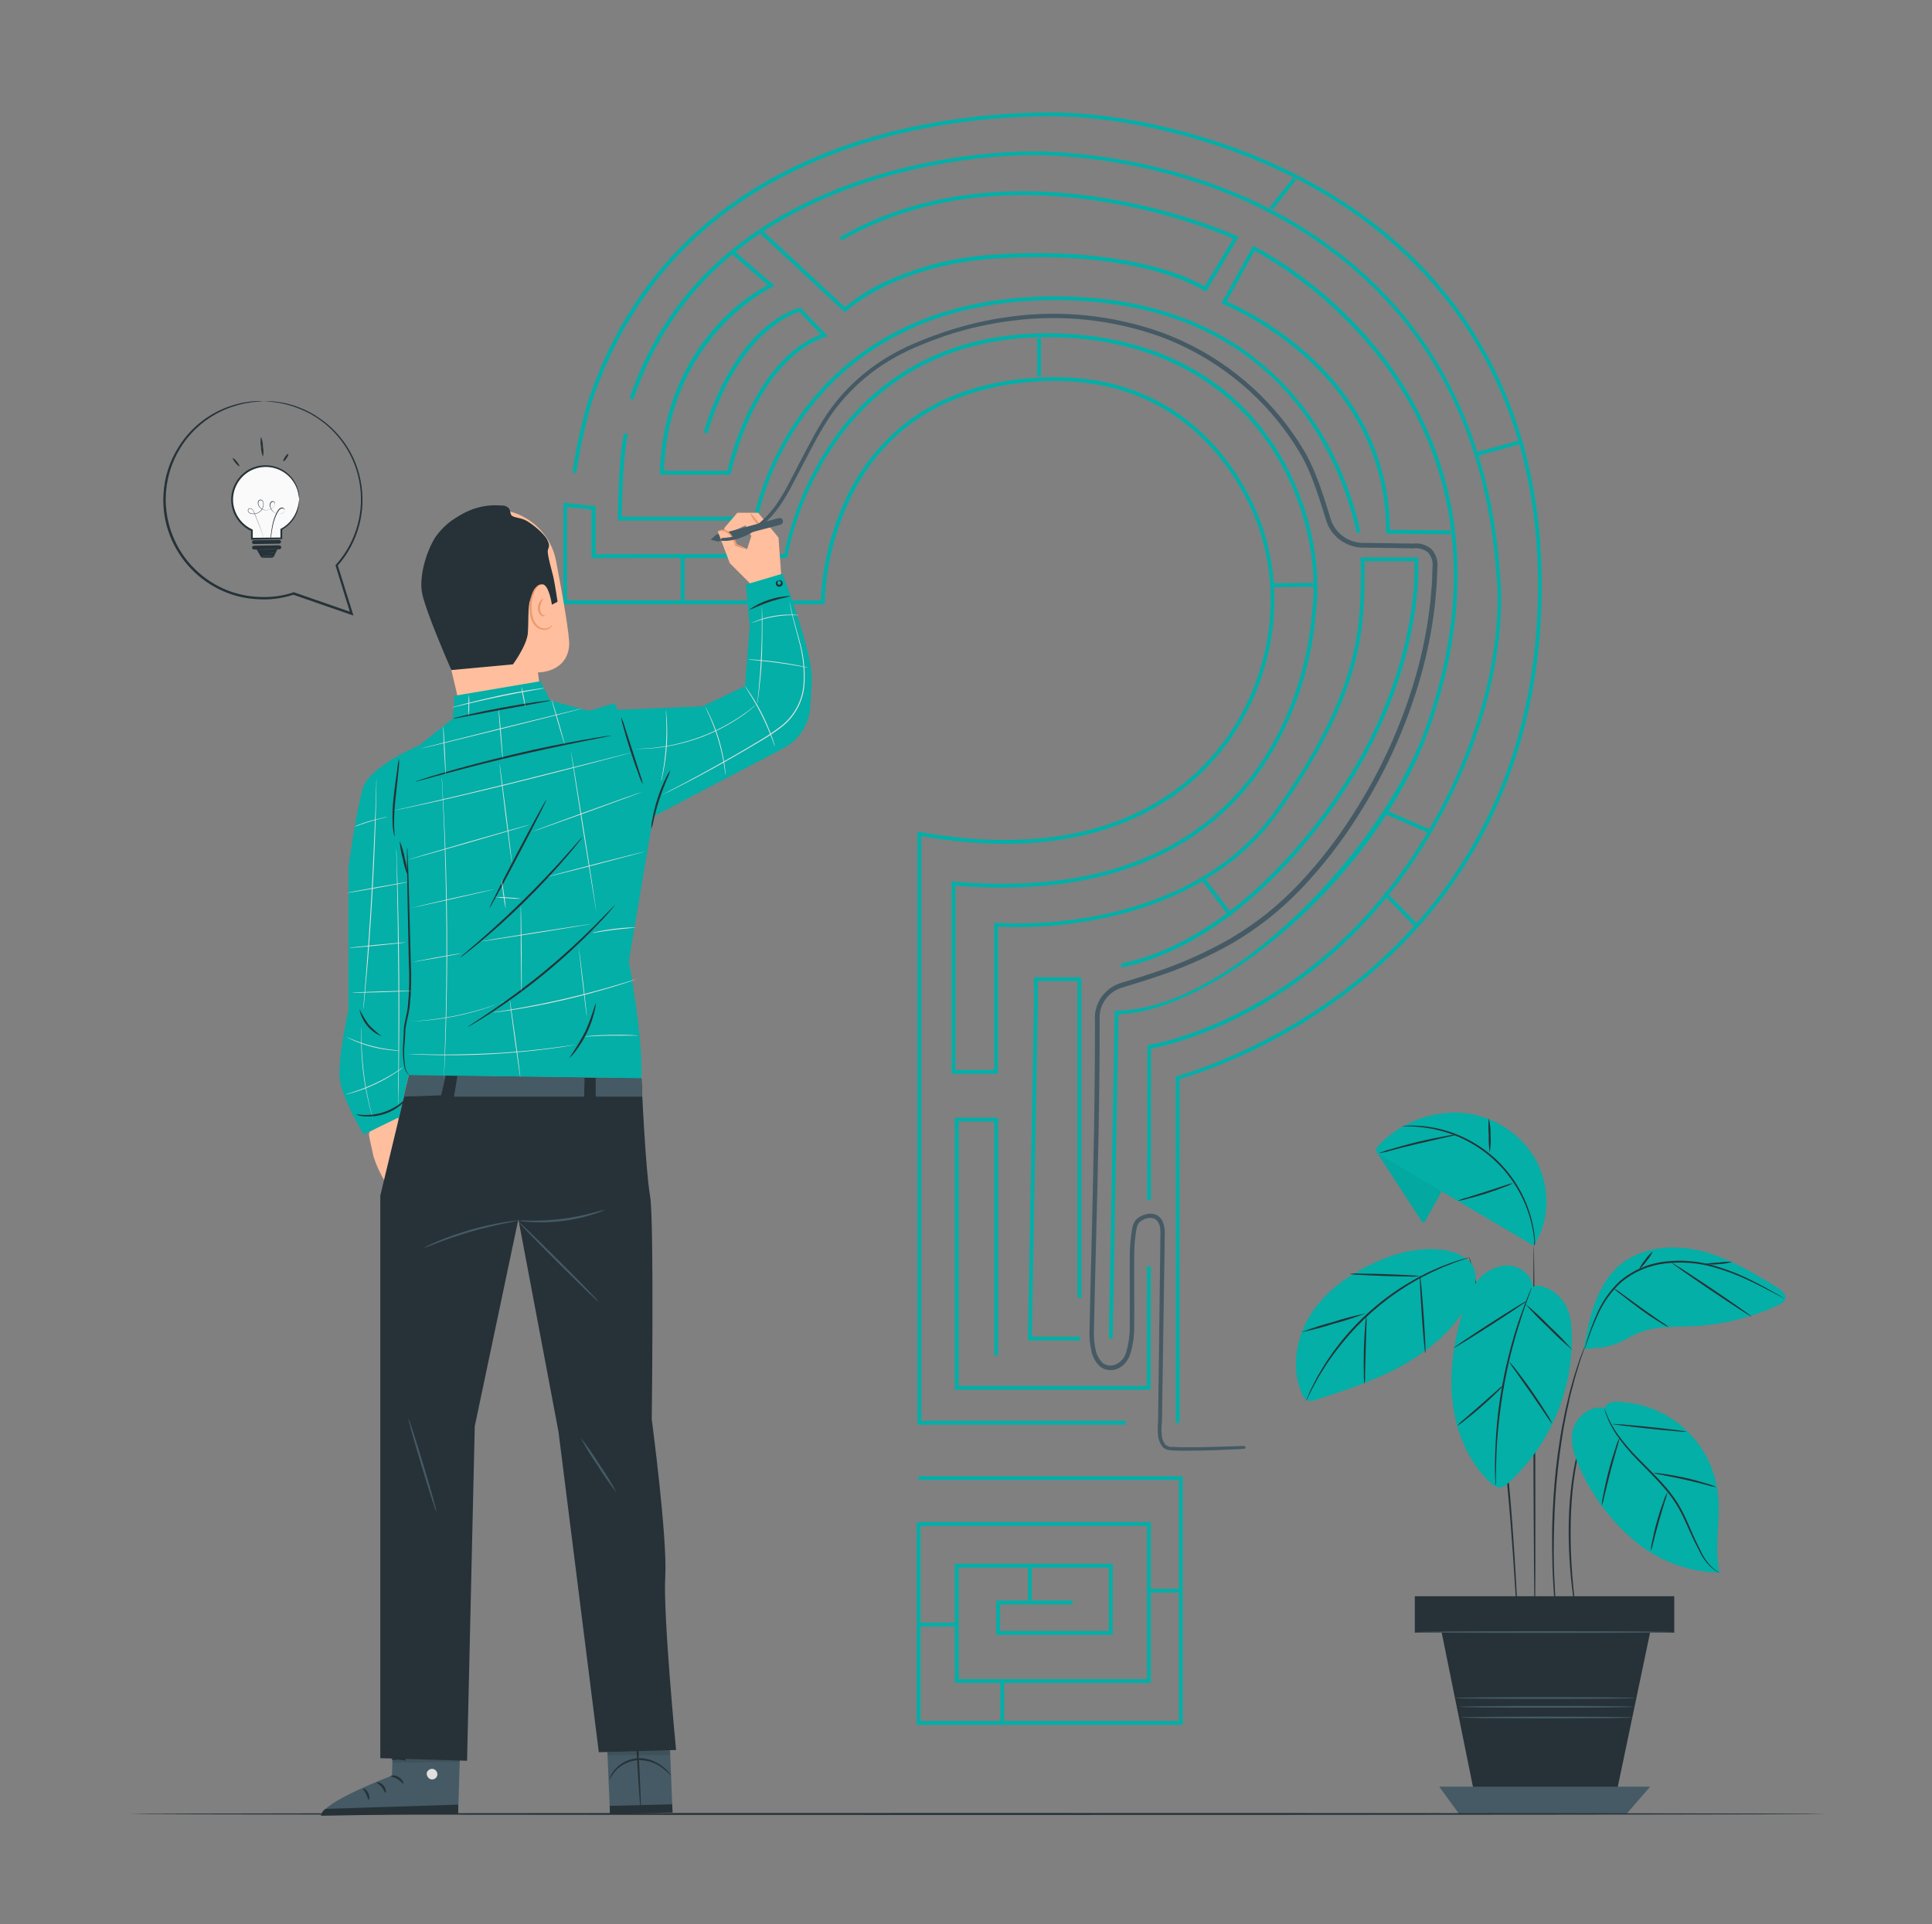 <svg width="261" height="260" viewBox="0 0 261 260" fill="none" xmlns="http://www.w3.org/2000/svg">
<rect x="0" y="0" width="261" height="260" fill="#808080" stroke="none"/>
<path d="M226.128 215.732H191.189V220.532H226.128V215.732Z" fill="#263238"/>
<path d="M226.18 220.594H191.132V215.67H226.18V220.594ZM191.252 220.48H226.066V215.8H191.252V220.48Z" fill="#263238"/>
<path d="M194.429 218.936L199.457 243.745H218.063L222.925 220.532L194.429 218.936Z" fill="#263238"/>
<path d="M194.429 241.4L197.112 245.086H219.727L222.925 241.4H194.429Z" fill="#455A64"/>
<path d="M207.346 219.658C207.278 219.658 207.19 208.166 207.148 193.991C207.107 179.816 207.148 168.319 207.2 168.319C207.252 168.319 207.356 179.811 207.398 193.991C207.44 208.172 207.414 219.658 207.346 219.658Z" fill="#263238"/>
<path d="M215.13 190.897C215.107 190.988 215.076 191.077 215.036 191.162L214.724 191.906L214.495 192.426L214.261 193.081C214.178 193.315 214.09 193.565 213.991 193.83C213.892 194.095 213.825 194.381 213.736 194.683C213.319 196.085 212.992 197.513 212.759 198.957C212.492 200.731 212.319 202.517 212.239 204.308C212.109 207.567 212.202 210.832 212.514 214.079C212.623 215.327 212.738 216.336 212.821 217.032C212.857 217.36 212.889 217.625 212.909 217.833C212.916 217.927 212.916 218.021 212.909 218.114C212.876 218.027 212.854 217.936 212.847 217.844C212.811 217.63 212.764 217.37 212.712 217.043C212.597 216.351 212.457 215.348 212.322 214.1C211.956 210.846 211.84 207.569 211.973 204.298C212.062 202.496 212.249 200.701 212.535 198.921C212.784 197.469 213.131 196.036 213.575 194.631C213.674 194.329 213.752 194.043 213.856 193.778C213.96 193.513 214.053 193.258 214.142 193.029L214.397 192.384C214.48 192.187 214.568 192.01 214.646 191.864C214.787 191.568 214.906 191.344 215 191.136C215.093 190.928 215.119 190.892 215.13 190.897Z" fill="#263238"/>
<path d="M214.22 181.6C214.196 181.729 214.159 181.856 214.111 181.979C214.017 182.244 213.898 182.603 213.747 183.05L213.477 183.82C213.393 184.106 213.3 184.413 213.196 184.746C212.993 185.411 212.754 186.165 212.546 187.018C212.431 187.444 212.317 187.886 212.192 188.344C212.067 188.802 211.979 189.296 211.87 189.8C211.625 190.798 211.449 191.88 211.22 193.024C210.835 195.307 210.497 197.829 210.263 200.491C210.029 203.154 209.946 205.691 209.915 208.016C209.883 210.34 209.915 212.42 210.029 214.167C210.06 215.046 210.117 215.836 210.164 216.528C210.211 217.22 210.247 217.823 210.289 218.312C210.331 218.8 210.357 219.154 210.377 219.435C210.39 219.566 210.39 219.699 210.377 219.83C210.377 219.83 210.351 219.695 210.315 219.44C210.279 219.185 210.237 218.79 210.185 218.317C210.133 217.844 210.065 217.235 210.013 216.538C209.961 215.842 209.889 215.056 209.847 214.178C209.727 212.425 209.681 210.335 209.675 208.016C209.67 205.696 209.785 203.143 210.003 200.47C210.221 197.798 210.585 195.27 210.986 192.982C211.22 191.844 211.402 190.757 211.657 189.753C211.776 189.233 211.891 188.765 212 188.302C212.109 187.84 212.249 187.398 212.364 186.971C212.587 186.124 212.837 185.37 213.055 184.704C213.159 184.376 213.263 184.064 213.357 183.778L213.643 183.014C213.815 182.577 213.95 182.224 214.054 181.974C214.098 181.844 214.154 181.719 214.22 181.6Z" fill="#263238"/>
<path d="M205.136 221.692C205.13 221.647 205.13 221.601 205.136 221.556C205.136 221.452 205.136 221.322 205.105 221.161C205.079 220.797 205.047 220.288 205.001 219.643C204.917 218.301 204.798 216.393 204.652 214.042C204.351 209.316 203.909 202.784 203.092 195.608C202.687 192.015 202.219 188.604 201.725 185.515C201.465 183.955 201.205 182.504 200.96 181.137C200.716 179.769 200.44 178.5 200.206 177.341C199.972 176.181 199.723 175.141 199.515 174.221C199.307 173.3 199.119 172.515 198.953 171.876C198.787 171.236 198.677 170.752 198.589 170.394C198.553 170.238 198.527 170.108 198.501 170.009C198.496 169.964 198.496 169.919 198.501 169.874C198.522 169.914 198.538 169.958 198.547 170.004L198.662 170.383L199.067 171.85C199.244 172.489 199.457 173.274 199.671 174.19C199.884 175.105 200.159 176.145 200.399 177.31C200.638 178.474 200.919 179.733 201.184 181.106C201.449 182.478 201.704 183.94 201.974 185.484C202.494 188.578 202.957 191.989 203.363 195.582C204.158 202.774 204.569 209.305 204.829 214.037C204.954 216.403 205.047 218.317 205.099 219.643C205.099 220.288 205.141 220.797 205.157 221.166C205.157 221.328 205.157 221.458 205.157 221.562C205.155 221.606 205.148 221.649 205.136 221.692Z" fill="#263238"/>
<path d="M207.06 173.846C206.909 172.219 205.266 170.986 203.628 170.971C202.809 171.007 202.009 171.23 201.288 171.621C200.567 172.011 199.945 172.561 199.468 173.228C198.528 174.571 197.849 176.079 197.466 177.674C196.363 181.511 195.765 185.541 196.233 189.504C196.701 193.466 198.313 197.371 201.158 200.169C201.621 200.626 202.198 201.079 202.853 200.944C203.195 200.842 203.503 200.652 203.747 200.392C206.532 197.844 208.738 194.729 210.22 191.257C211.702 187.785 212.424 184.037 212.338 180.263C212.296 178.755 212.099 177.185 211.261 175.932C210.424 174.678 208.485 173.332 207.06 173.852" fill="#03AFA7"/>
<path d="M194.85 160.805L192.547 164.965C192.495 165.058 192.422 165.168 192.313 165.178C192.203 165.188 192.099 165.074 192.032 164.975L185.948 155.615L187.347 154.825L194.85 160.805Z" fill="#03AFA7"/>
<g opacity="0.2">
<path opacity="0.2" d="M194.85 160.805L192.547 164.965C192.495 165.058 192.422 165.168 192.313 165.178C192.203 165.188 192.099 165.074 192.032 164.975L185.948 155.615L187.347 154.825L194.85 160.805Z" fill="black"/>
</g>
<path d="M207.2 168.319L186.431 156.062C186.314 156.015 186.208 155.944 186.118 155.855C186.029 155.766 185.959 155.659 185.911 155.542C185.828 155.236 186.057 154.939 186.28 154.71C187.708 153.228 189.438 152.072 191.353 151.319C193.268 150.566 195.322 150.235 197.377 150.348C199.431 150.495 201.417 151.141 203.166 152.228C204.914 153.315 206.372 154.811 207.413 156.588C209.42 160.17 209.493 164.908 207.184 168.308" fill="#03AFA7"/>
<path d="M189.427 152.152C189.515 152.127 189.606 152.114 189.697 152.116C189.874 152.116 190.139 152.074 190.482 152.079C191.448 152.066 192.412 152.142 193.363 152.308C194.778 152.547 196.157 152.967 197.466 153.556C199.734 154.575 201.749 156.081 203.367 157.969C204.985 159.857 206.166 162.079 206.826 164.476C207.085 165.406 207.259 166.358 207.346 167.32C207.382 167.664 207.346 167.747 207.377 167.929C207.356 168.089 207.301 168.244 207.216 168.381C207.279 168.038 207.289 167.687 207.247 167.341C206.833 163.703 205.258 160.294 202.755 157.62C200.253 154.947 196.956 153.15 193.353 152.495C192.412 152.319 191.46 152.216 190.503 152.188C189.78 152.162 189.427 152.173 189.427 152.152Z" fill="#263238"/>
<path d="M204.392 159.858C204.065 160.057 203.716 160.217 203.352 160.337C202.687 160.597 201.766 160.93 200.752 161.257C199.738 161.585 198.766 161.85 198.079 162.016C197.711 162.132 197.331 162.206 196.946 162.235C197.291 162.066 197.653 161.937 198.027 161.85L200.674 161.023L203.3 160.16C203.653 160.024 204.019 159.923 204.392 159.858Z" fill="#263238"/>
<path d="M201.121 151.076C201.306 151.833 201.388 152.611 201.366 153.39C201.425 154.169 201.381 154.952 201.236 155.719C201.135 154.949 201.095 154.172 201.116 153.395C201.053 152.623 201.055 151.847 201.121 151.076Z" fill="#263238"/>
<path d="M186.25 155.828C186.737 155.613 187.241 155.439 187.758 155.308C188.704 155.017 190.014 154.648 191.481 154.294C192.947 153.941 194.284 153.676 195.256 153.504C195.777 153.384 196.308 153.313 196.842 153.291C196.331 153.454 195.81 153.583 195.282 153.676C194.32 153.889 192.989 154.196 191.528 154.539C190.066 154.882 188.74 155.22 187.804 155.48C187.295 155.634 186.776 155.751 186.25 155.828Z" fill="#263238"/>
<path d="M198.438 170.31C196.655 168.958 194.767 168.688 192.526 168.782C190.283 168.93 188.087 169.496 186.052 170.451C182.547 171.985 179.255 174.247 177.165 177.445C175.075 180.643 174.341 184.881 175.907 188.365C176.027 188.731 176.282 189.037 176.619 189.223C177.007 189.336 177.423 189.305 177.789 189.134C181.772 187.834 185.787 186.534 189.447 184.491C193.108 182.447 196.447 179.624 198.412 175.926C198.915 175.052 199.236 174.084 199.353 173.082C199.409 172.581 199.356 172.073 199.198 171.594C199.04 171.115 198.781 170.675 198.438 170.305" fill="#03AFA7"/>
<path d="M198.475 169.889C198.386 169.943 198.29 169.983 198.189 170.009L197.357 170.295L196.748 170.498C196.53 170.576 196.296 170.674 196.046 170.773C195.526 170.976 194.954 171.179 194.341 171.48L193.363 171.922C193.025 172.078 192.687 172.271 192.323 172.442C191.6 172.801 190.867 173.254 190.092 173.711C186.752 175.794 183.784 178.419 181.31 181.48C180.753 182.192 180.212 182.858 179.75 183.529C179.526 183.862 179.292 184.174 179.094 184.491L178.528 185.401C178.153 185.973 177.878 186.529 177.607 187.002C177.477 187.242 177.352 187.46 177.248 187.668C177.144 187.876 177.056 188.068 176.968 188.24C176.812 188.568 176.682 188.828 176.578 189.03C176.538 189.126 176.488 189.217 176.427 189.301C176.452 189.202 176.487 189.107 176.531 189.015L176.884 188.198L177.139 187.616C177.238 187.403 177.363 187.179 177.488 186.94C177.742 186.456 178.008 185.9 178.377 185.312L178.933 184.387C179.126 184.064 179.36 183.747 179.583 183.414C180.02 182.733 180.561 182.057 181.112 181.334C183.586 178.244 186.577 175.605 189.952 173.534C190.737 173.082 191.476 172.63 192.204 172.281C192.568 172.099 192.911 171.912 193.244 171.761L194.232 171.33C194.856 171.038 195.448 170.846 195.958 170.654C196.218 170.56 196.452 170.466 196.676 170.394L197.289 170.212L198.137 169.972C198.246 169.933 198.36 169.905 198.475 169.889Z" fill="#263238"/>
<path d="M184.518 177.45C183.096 177.993 181.647 178.46 180.176 178.849C178.725 179.317 177.249 179.704 175.756 180.008C177.18 179.467 178.631 179 180.103 178.61C181.552 178.142 183.026 177.755 184.518 177.45Z" fill="#263238"/>
<path d="M184.341 187.039C184.263 186.591 184.232 186.136 184.247 185.682C184.221 184.844 184.216 183.69 184.247 182.411C184.278 181.132 184.351 179.977 184.424 179.145C184.434 178.692 184.491 178.24 184.595 177.798C184.632 178.25 184.632 178.704 184.595 179.156C184.569 180.071 184.533 181.189 184.497 182.421C184.46 183.654 184.439 184.766 184.413 185.682C184.43 186.135 184.405 186.59 184.341 187.039Z" fill="#263238"/>
<path d="M192.557 182.853C192.484 182.853 192.266 180.508 192.068 177.601C191.871 174.694 191.762 172.338 191.829 172.333C191.897 172.328 192.115 174.678 192.318 177.585C192.521 180.492 192.625 182.848 192.557 182.853Z" fill="#263238"/>
<path d="M182.329 172.12C182.791 172.064 183.257 172.05 183.722 172.078C184.58 172.078 185.766 172.11 187.076 172.151C188.387 172.193 189.572 172.25 190.425 172.302C190.891 172.305 191.355 172.348 191.813 172.432C191.353 172.492 190.888 172.506 190.425 172.474C189.567 172.474 188.376 172.442 187.066 172.401C185.755 172.359 184.57 172.307 183.717 172.255C183.251 172.253 182.786 172.208 182.329 172.12Z" fill="#263238"/>
<path d="M202.047 200.72C202.027 200.63 202.016 200.537 202.016 200.444C202.016 200.231 202.016 199.971 201.979 199.644C201.948 198.952 201.943 197.943 201.979 196.7C202.016 195.458 202.089 193.981 202.234 192.343C202.38 190.705 202.635 188.916 202.967 187.049C203.3 185.182 203.727 183.409 204.148 181.849C204.569 180.289 205.027 178.849 205.448 177.689C205.869 176.53 206.217 175.573 206.488 174.933L206.805 174.195C206.837 174.107 206.879 174.023 206.93 173.945C206.914 174.038 206.888 174.129 206.852 174.216C206.779 174.408 206.691 174.658 206.581 174.964C206.332 175.614 205.999 176.566 205.609 177.741C205.219 178.916 204.787 180.341 204.366 181.901C203.945 183.461 203.55 185.245 203.207 187.101C202.863 188.958 202.635 190.741 202.458 192.379C202.281 194.017 202.198 195.499 202.151 196.716C202.104 197.933 202.083 198.957 202.083 199.654C202.083 199.976 202.083 200.242 202.083 200.45C202.083 200.541 202.071 200.632 202.047 200.72Z" fill="#263238"/>
<path d="M203.144 187.117C202.899 187.448 202.62 187.753 202.312 188.027C201.792 188.547 201.012 189.28 200.144 190.044C199.276 190.809 198.459 191.469 197.856 191.932C197.547 192.202 197.208 192.438 196.847 192.634C197.12 192.327 197.421 192.047 197.747 191.797L199.978 189.857L202.193 187.897C202.484 187.606 202.803 187.345 203.144 187.117Z" fill="#263238"/>
<path d="M209.717 192.4C209.39 192.017 209.095 191.608 208.833 191.178L206.784 188.183C205.989 187.054 205.266 186.04 204.704 185.219C204.393 184.822 204.111 184.404 203.862 183.966C204.222 184.317 204.551 184.7 204.845 185.11C205.422 185.843 206.191 186.872 207.003 188.042C207.814 189.212 208.511 190.289 208.999 191.084C209.277 191.501 209.517 191.941 209.717 192.4Z" fill="#263238"/>
<path d="M206.275 175.76C206.311 175.817 204.127 177.289 201.397 179.046C198.667 180.804 196.421 182.166 196.384 182.12C196.348 182.073 198.532 180.591 201.262 178.833C203.992 177.076 206.238 175.698 206.275 175.76Z" fill="#263238"/>
<path d="M212.431 182.4C211.273 181.447 210.171 180.427 209.129 179.348C208.029 178.332 206.987 177.253 206.009 176.119C207.166 177.074 208.268 178.093 209.311 179.171C210.409 180.191 211.45 181.269 212.431 182.4Z" fill="#263238"/>
<path d="M213.981 182.27L215.853 182.114C217.185 182.005 218.478 181.61 219.644 180.955C220.211 180.621 220.8 180.326 221.407 180.071C223.726 179.14 226.31 179.306 228.806 179.182C232.89 178.971 236.89 177.947 240.574 176.171C240.791 176.072 240.973 175.909 241.094 175.703C241.479 175.001 240.761 174.377 240.147 173.997C236.991 172.052 233.772 170.082 230.189 169.114C226.607 168.147 222.545 168.314 219.488 170.414C215.9 172.884 214.595 177.954 213.986 182.27" fill="#03AFA7"/>
<path d="M241.13 175.474C241.02 175.436 240.914 175.387 240.813 175.328L239.924 174.86C239.154 174.455 238.041 173.857 236.643 173.186C235.01 172.385 233.31 171.729 231.562 171.226C229.422 170.618 227.183 170.441 224.974 170.706C222.763 170.951 220.675 171.847 218.973 173.28C217.647 174.518 216.586 176.013 215.853 177.674C215.342 178.789 214.887 179.929 214.491 181.09C214.355 181.485 214.241 181.797 214.158 182.036C214.123 182.147 214.08 182.255 214.028 182.359C214.044 182.244 214.072 182.13 214.111 182.021C214.184 181.776 214.283 181.459 214.402 181.059C214.762 179.88 215.193 178.723 215.692 177.596C216.411 175.9 217.473 174.372 218.812 173.108C220.542 171.634 222.673 170.71 224.932 170.456C227.173 170.19 229.444 170.381 231.609 171.018C233.368 171.532 235.076 172.207 236.71 173.035C238.104 173.732 239.201 174.356 239.96 174.788L240.829 175.308C240.933 175.355 241.034 175.411 241.13 175.474Z" fill="#263238"/>
<path d="M236.627 177.892C236.591 177.949 234.136 176.363 231.151 174.351C228.167 172.338 225.775 170.659 225.811 170.602C225.847 170.544 228.302 172.13 231.292 174.143C234.282 176.155 236.663 177.84 236.627 177.892Z" fill="#263238"/>
<path d="M234.011 170.472C233.437 170.67 232.835 170.779 232.228 170.794C231.623 170.879 231.009 170.87 230.408 170.768C231.002 170.663 231.604 170.602 232.207 170.586C232.805 170.504 233.408 170.466 234.011 170.472Z" fill="#263238"/>
<path d="M223.279 169.073C223.077 169.532 222.805 169.956 222.473 170.331C222.186 170.766 221.836 171.156 221.433 171.486C221.635 171.029 221.907 170.606 222.239 170.232C222.528 169.798 222.878 169.407 223.279 169.073Z" fill="#263238"/>
<path d="M225.473 179.338C225.059 179.164 224.663 178.95 224.292 178.698C223.585 178.266 222.628 177.658 221.604 176.894C220.58 176.129 219.68 175.448 219.035 174.938C218.662 174.68 218.314 174.388 217.995 174.065C218.394 174.27 218.77 174.515 219.118 174.798L221.718 176.696C222.758 177.434 223.674 178.084 224.355 178.552C224.751 178.779 225.125 179.042 225.473 179.338Z" fill="#263238"/>
<path d="M216.742 190.237C214.953 189.764 212.821 191.5 212.452 193.315C212.083 195.13 212.764 196.981 213.56 198.65C215.27 202.396 217.807 205.704 220.98 208.328C224.173 210.951 228.159 212.417 232.29 212.488C231.531 208.978 232.488 205.306 232.067 201.739C231.696 198.596 230.269 195.672 228.02 193.445C225.771 191.218 222.832 189.821 219.685 189.483C218.541 189.358 217.221 189.181 216.768 190.237" fill="#03AFA7"/>
<path d="M232.264 212.488C232.173 212.462 232.087 212.421 232.009 212.368C231.773 212.238 231.549 212.089 231.339 211.921C230.588 211.269 229.985 210.464 229.571 209.56C229.29 209.004 228.967 208.406 228.655 207.74L227.693 205.613C227.349 204.831 226.955 204.072 226.513 203.341C226.03 202.56 225.486 201.82 224.885 201.126C223.663 199.69 222.348 198.442 221.209 197.257C220.18 196.218 219.242 195.092 218.406 193.892C217.847 193.084 217.388 192.211 217.039 191.292C216.944 191.041 216.865 190.784 216.799 190.523C216.768 190.436 216.748 190.345 216.742 190.252C216.742 190.252 216.867 190.616 217.127 191.256C217.508 192.156 217.986 193.012 218.552 193.809C219.402 194.985 220.346 196.089 221.375 197.111C222.519 198.286 223.84 199.529 225.078 200.98C225.682 201.686 226.231 202.437 226.721 203.226C227.166 203.969 227.562 204.741 227.907 205.535C228.234 206.284 228.551 206.996 228.843 207.667C229.134 208.338 229.456 208.936 229.727 209.492C230.116 210.38 230.678 211.181 231.38 211.848C231.9 212.295 232.275 212.467 232.264 212.488Z" fill="#263238"/>
<path d="M223.013 209.56C223.025 209.153 223.08 208.748 223.18 208.354C223.32 207.62 223.549 206.606 223.856 205.509C224.162 204.412 224.5 203.429 224.766 202.722C224.886 202.334 225.05 201.961 225.254 201.609C225.183 202.008 225.075 202.4 224.932 202.779C224.708 203.492 224.412 204.48 224.1 205.577C223.788 206.674 223.533 207.657 223.351 208.395C223.274 208.793 223.161 209.183 223.013 209.56Z" fill="#263238"/>
<path d="M231.9 200.949C231.473 200.891 231.052 200.795 230.642 200.663C229.872 200.46 228.806 200.184 227.626 199.919C226.445 199.654 225.359 199.446 224.579 199.295C224.15 199.239 223.728 199.147 223.315 199.02C223.747 199.006 224.18 199.041 224.605 199.124C225.4 199.228 226.487 199.41 227.678 199.675C228.869 199.94 229.929 200.247 230.694 200.491C231.111 200.6 231.516 200.753 231.9 200.949Z" fill="#263238"/>
<path d="M216.378 203.455C216.398 202.986 216.463 202.519 216.57 202.062C216.732 201.209 216.981 200.034 217.314 198.754C217.647 197.475 218.006 196.326 218.286 195.504C218.416 195.051 218.59 194.612 218.806 194.194C218.729 194.657 218.615 195.112 218.463 195.556C218.224 196.388 217.896 197.538 217.564 198.817C217.231 200.096 216.955 201.256 216.752 202.098C216.667 202.56 216.542 203.014 216.378 203.455Z" fill="#263238"/>
<path d="M227.818 193.44C227.818 193.508 225.582 193.326 222.836 193.034C220.091 192.743 217.86 192.452 217.86 192.4C217.86 192.348 220.096 192.514 222.847 192.806C225.597 193.097 227.828 193.372 227.818 193.44Z" fill="#263238"/>
<path d="M226.18 220.511C226.18 220.579 218.333 220.636 208.656 220.636C198.979 220.636 191.127 220.579 191.127 220.511C191.127 220.444 198.974 220.386 208.656 220.386C218.339 220.386 226.18 220.444 226.18 220.511Z" fill="#455A64"/>
<path d="M220.725 230.61C220.725 230.677 215.437 230.734 208.916 230.734C202.395 230.734 197.107 230.677 197.107 230.61C197.107 230.542 202.395 230.485 208.916 230.485C215.437 230.485 220.725 230.542 220.725 230.61Z" fill="#455A64"/>
<path d="M220.517 232.055C220.517 232.123 215.317 232.18 208.916 232.18C202.515 232.18 197.315 232.123 197.315 232.055C197.315 231.988 202.515 231.93 208.916 231.93C215.317 231.93 220.517 231.988 220.517 232.055Z" fill="#455A64"/>
<path d="M220.934 229.419C220.934 229.492 215.463 229.544 208.719 229.544C201.974 229.544 196.504 229.492 196.504 229.419C196.504 229.346 201.969 229.294 208.719 229.294C215.468 229.294 220.934 229.351 220.934 229.419Z" fill="#455A64"/>
<path d="M183.27 72.01C181.673 64.288 173.806 39.192 139.876 40.622C123.023 41.33 113.715 49.306 108.868 55.874C105.714 60.115 103.481 64.968 102.311 70.122L102.275 70.335H83.477V70.075C83.477 69.997 83.477 62.379 84.298 58.557L84.818 58.661C84.106 62.036 84.017 68.448 84.007 69.815H101.853C103.065 64.674 105.309 59.832 108.447 55.583C113.34 48.916 122.783 40.82 139.86 40.102C153.77 39.52 164.903 43.316 172.932 51.392C180.186 58.672 182.843 67.376 183.779 71.906L183.27 72.01Z" fill="#03AFA7"/>
<path d="M152.075 192.494H123.938V112.356L124.244 112.414C150.822 117.094 162.355 105.321 166.884 97.885C172.209 89.102 173.124 78.504 169.38 69.54C167.035 64.007 159.729 51.178 141.94 51.48C133.235 51.631 121.541 54.376 115.233 66.602C112.922 71.2 111.617 76.238 111.406 81.38V81.64H76.108V81.385C76.077 78.411 76.108 68.323 76.108 68.224V67.933L80.46 68.39V74.88L105.941 74.844C107.04 69.515 109.159 64.449 112.181 59.925C116.772 53.113 125.586 45.032 141.42 45.032H141.94C153.536 45.157 163.104 49.234 169.614 56.826C176.629 65.005 178.751 75.806 177.737 82.888C177.737 83.023 177.071 99.32 164.825 110.172C156.282 117.749 144.254 120.936 129.07 119.647V144.56H134.312V124.66L134.592 124.686C139.34 124.937 144.101 124.577 148.757 123.614C155.902 122.148 165.761 118.544 172.157 109.689C183.623 93.766 183.748 84.765 183.837 78.192C183.837 77.672 183.837 77.152 183.837 76.632L183.779 75.322H191.579V75.556C191.579 75.722 192.827 91.957 179.297 110.172C170.878 121.503 161.014 128.804 151.524 130.718L151.425 130.198C160.785 128.31 170.535 121.082 178.881 109.85C191.397 93.002 191.168 77.891 191.075 75.832H184.315L184.346 76.617C184.346 77.137 184.346 77.657 184.346 78.177C184.252 84.817 184.128 93.917 172.573 109.97C166.094 118.966 156.1 122.621 148.856 124.108C144.24 125.055 139.523 125.421 134.816 125.2V145.08H128.555V119.08L128.836 119.106C143.999 120.442 155.996 117.307 164.482 109.788C176.562 99.086 177.222 83.008 177.227 82.846C178.226 75.852 176.135 65.218 169.23 57.164C162.818 49.696 153.38 45.682 141.94 45.557C125.997 45.386 117.193 53.43 112.607 60.206C109.562 64.729 107.441 69.81 106.367 75.156L106.331 75.374L79.909 75.41V68.853L76.597 68.505C76.597 70.132 76.597 78.182 76.597 81.115H110.875C111.127 75.986 112.445 70.965 114.744 66.373C118.316 59.493 125.909 51.23 141.94 50.96H142.575C160.197 50.96 167.503 63.783 169.838 69.347C173.665 78.468 172.719 89.242 167.306 98.166C163.447 104.525 154.54 114.01 135.757 114.015C131.968 113.992 128.188 113.644 124.458 112.975V191.974H152.075V192.494Z" fill="#03AFA7"/>
<path d="M159.355 192.234H158.835V145.434L159.027 145.382C159.152 145.35 171.367 142.111 183.415 132.35C194.528 123.344 207.772 106.792 207.772 79.04C207.772 57.236 198.932 39.728 182.292 28.392C168.517 19.032 151.96 15.709 141.971 15.709C127.229 15.709 91.682 19.464 79.987 54.215C79.049 57.389 78.335 60.624 77.85 63.898L77.33 63.825C77.816 60.531 78.531 57.274 79.472 54.08C91.276 18.985 127.099 15.194 141.94 15.194C152.002 15.194 168.678 18.543 182.557 27.966C199.384 39.406 208.282 57.086 208.282 79.045C208.282 107.006 194.923 123.692 183.717 132.761C176.493 138.618 168.222 143.051 159.344 145.824L159.355 192.234Z" fill="#03AFA7"/>
<path d="M155.486 162.141H154.966L155.002 141.222L155.221 141.185C155.278 141.185 161.118 140.239 168.689 136.152C175.677 132.376 185.609 125.076 193.259 111.712C204.179 92.633 202.187 77.948 202.166 77.802C200.877 58.968 193.467 44.309 180.15 34.206C166.24 23.65 150.208 21.408 141.893 21.008C135.393 20.696 124.078 21.788 113.595 25.901C99.383 31.476 89.95 40.919 85.561 53.981L85.041 53.815C89.482 40.612 99.019 31.065 113.376 25.433C123.938 21.273 135.341 20.192 141.893 20.504C150.265 20.904 166.416 23.171 180.441 33.81C193.883 44.008 201.355 58.796 202.655 77.761C202.655 77.891 204.688 92.742 193.68 111.982C185.968 125.476 175.943 132.839 168.891 136.646C162.074 140.327 156.635 141.476 155.496 141.69L155.486 162.141Z" fill="#03AFA7"/>
<path d="M155.445 187.767H134.577V187.247H154.925L154.951 171.08H155.471L155.445 187.767Z" fill="#03AFA7"/>
<path d="M134.577 187.767H128.987V151.013H134.837V183.144H134.317V151.533H129.507V187.247H134.577V187.767Z" fill="#03AFA7"/>
<path d="M98.474 64.126H89.15V63.856C89.451 54.064 93.487 47.648 96.82 43.992C98.789 41.785 101.121 39.932 103.715 38.511L98.78 34.237L99.118 33.847L104.677 38.636L104.308 38.802C104.173 38.87 90.388 45.396 89.701 63.606H98.26C98.671 61.786 101.958 48.646 110.886 45.188L107.974 42.12C106.887 42.453 99.607 45.141 95.567 58.557L95.047 58.406C99.519 43.68 107.657 41.673 108 41.6L108.146 41.569L111.822 45.412L111.442 45.547C101.9 48.88 98.78 63.768 98.728 63.918L98.687 64.126H98.474Z" fill="#03AFA7"/>
<path d="M114.146 42.208L102.545 31.424L102.899 31.039L114.141 41.496C115.606 40.263 117.218 39.215 118.941 38.376C123.737 36.054 128.945 34.704 134.265 34.403C148.305 33.415 158.294 36.067 162.73 38.693L166.583 32.24C163.609 30.935 136.127 19.516 113.678 32.516L113.418 32.063C137.302 18.236 166.77 31.746 167.067 31.886L167.327 32.006L162.907 39.437L162.683 39.296C158.435 36.665 148.456 33.951 134.301 34.949C120.823 35.88 114.38 41.974 114.323 42.037L114.146 42.208Z" fill="#03AFA7"/>
<path d="M150.323 180.861H149.803L150.593 136.552H150.848C165.762 136.443 186.598 115.138 192.562 98.426C200.882 75.104 194.122 58.77 186.978 49.176C182.277 42.916 176.325 37.702 169.5 33.868L165.715 40.737C168.268 41.818 187.602 50.716 187.763 71.594L195.968 71.656V72.176L187.248 72.108V71.848C187.248 49.785 165.476 41.194 165.257 41.106L164.976 41.002L169.292 33.202L169.5 33.28C176.491 37.139 182.583 42.439 187.373 48.828C194.596 58.526 201.444 75.031 193.041 98.582C189.682 107.994 182.719 117.822 173.931 125.471C165.798 132.579 157.291 136.885 151.098 137.046L150.323 180.861Z" fill="#03AFA7"/>
<path d="M145.96 181.116H138.862L138.867 180.851L139.694 135.091L139.673 132.044H146.079V175.344H145.559V132.564H140.193L140.214 135.096L139.392 180.596H145.96V181.116Z" fill="#03AFA7"/>
<path d="M191.194 125.32C190.752 124.8 187.892 121.893 187.18 121.16L187.107 121.082L187.029 121.009C186.99 120.981 186.962 120.94 186.95 120.894C186.938 120.847 186.942 120.798 186.962 120.754L187.159 120.572C187.216 120.572 187.253 120.572 187.378 120.661L187.523 120.812C187.794 121.061 188.288 121.566 189.276 122.569C190.586 123.9 191.356 124.712 191.584 124.987L191.194 125.32Z" fill="#03AFA7"/>
<path d="M174.691 23.99L171.494 28.044L171.902 28.366L175.099 24.312L174.691 23.99Z" fill="#03AFA7"/>
<path d="M173.005 79.3C172.589 79.3 172.189 79.3 171.84 79.3V78.78C172.667 78.811 173.733 78.78 174.768 78.78C175.803 78.78 176.884 78.754 177.722 78.78V79.3C176.895 79.274 175.824 79.3 174.789 79.3H173.005Z" fill="#03AFA7"/>
<path d="M92.483 75.197H91.963V81.146H92.483V75.197Z" fill="#03AFA7"/>
<path d="M140.635 45.692H140.115V50.809H140.635V45.692Z" fill="#03AFA7"/>
<path d="M187.313 109.504L187.104 109.98L193.063 112.589L193.272 112.112L187.313 109.504Z" fill="#03AFA7"/>
<path d="M162.701 118.57L162.288 118.886L166.083 123.852L166.496 123.537L162.701 118.57Z" fill="#03AFA7"/>
<path d="M205.458 59.437L199.356 61.132L199.495 61.633L205.598 59.938L205.458 59.437Z" fill="#03AFA7"/>
<path d="M159.776 233.048H123.844V205.712H124.364V232.528H159.256V199.971H124.104V199.451H159.776V233.048Z" fill="#03AFA7"/>
<path d="M155.47 227.386H128.987V211.281H150.322V220.891H134.577V216.258H144.894V216.778H135.097V220.371H149.802V211.801H129.507V226.866H154.95V206.17H124.104V205.65H155.47V227.386Z" fill="#03AFA7"/>
<path d="M135.659 227.126H135.139V232.783H135.659V227.126Z" fill="#03AFA7"/>
<path d="M159.516 214.666H155.21V215.186H159.516V214.666Z" fill="#03AFA7"/>
<path d="M139.387 211.541H138.867V216.252H139.387V211.541Z" fill="#03AFA7"/>
<path d="M129.247 219.242H124.104V219.762H129.247V219.242Z" fill="#03AFA7"/>
<path d="M98.577 71.791L96.757 72.244L96.003 72.914L97.007 73.169L99.216 72.535L98.577 71.791Z" fill="#455A64"/>
<path d="M105.176 72.639L102.42 69.28H99.612L97.833 71.36C97.845 71.477 97.882 71.591 97.943 71.692C97.617 71.6 97.268 71.639 96.97 71.802L98.587 76.086L101.666 79.17L105.561 78.083L105.176 72.639ZM100.933 74.199L99.492 73.518C99.279 72.911 98.922 72.365 98.452 71.926C98.501 71.931 98.549 71.931 98.598 71.926C98.789 71.895 98.974 71.832 99.144 71.739C100.376 71.126 100.704 70.99 100.704 70.99L101.489 72.426L100.933 74.199Z" fill="#FFBE9D"/>
<path d="M103.033 71.609C102.658 71.322 102.338 70.969 102.087 70.569C101.77 70.213 101.523 69.8 101.359 69.352C101.416 69.306 101.842 69.779 102.305 70.392C102.625 70.747 102.872 71.16 103.033 71.609Z" fill="#EB996E"/>
<path d="M100.933 74.209C100.396 74.126 99.872 73.976 99.373 73.762H99.316V73.694C99.232 73.406 99.118 73.127 98.978 72.862C98.856 72.605 98.684 72.373 98.473 72.182C98.261 71.991 98.014 71.844 97.745 71.75C97.507 71.726 97.266 71.742 97.033 71.796C97.033 71.796 97.074 71.724 97.199 71.661C97.376 71.573 97.574 71.537 97.771 71.557C98.085 71.632 98.377 71.777 98.628 71.98C98.878 72.184 99.079 72.441 99.217 72.732C99.37 73.016 99.485 73.318 99.56 73.632L99.482 73.544C99.989 73.71 100.476 73.933 100.933 74.209Z" fill="#EB996E"/>
<path d="M99.019 72.587L105.436 70.886C105.496 70.87 105.552 70.842 105.601 70.804C105.65 70.766 105.69 70.718 105.72 70.664C105.751 70.609 105.769 70.549 105.776 70.488C105.782 70.426 105.776 70.363 105.758 70.304C105.724 70.198 105.653 70.107 105.557 70.049C105.461 69.992 105.348 69.972 105.238 69.992L98.405 71.843C98.649 72.056 98.856 72.308 99.019 72.587Z" fill="#455A64"/>
<path d="M49.9 152.906L53.789 150.8L53.935 152.246L51.98 159.598C51.351 158.562 50.845 157.455 50.472 156.302C50.472 156.302 49.848 153.566 49.848 153.369C49.85 153.213 49.871 153.057 49.91 152.906" fill="#FFBE9D"/>
<path d="M81.745 229.424L82.405 245.076L90.855 244.889L90.226 229.206L81.745 229.424Z" fill="#455A64"/>
<path d="M86.555 244.4C86.627 244.4 86.498 240.968 86.263 236.746C86.029 232.523 85.785 229.102 85.718 229.107C85.65 229.112 85.775 232.534 86.009 236.761C86.243 240.989 86.487 244.4 86.555 244.4Z" fill="#263238"/>
<path d="M82.363 244L90.813 243.781L90.855 244.889L82.405 245.076L82.363 244Z" fill="#263238"/>
<path d="M90.657 239.876C90.598 239.753 90.519 239.641 90.423 239.543C89.824 238.843 89.074 238.288 88.229 237.921C87.601 237.651 86.92 237.527 86.237 237.557C85.62 237.584 85.014 237.739 84.459 238.012C83.904 238.285 83.412 238.67 83.013 239.143C82.777 239.429 82.582 239.748 82.436 240.089C82.372 240.21 82.333 240.343 82.322 240.479C82.561 240.05 82.838 239.643 83.149 239.262C83.956 238.386 85.078 237.866 86.269 237.817C87.453 237.799 88.608 238.188 89.539 238.919C90.257 239.46 90.621 239.907 90.657 239.876Z" fill="#263238"/>
<g opacity="0.3">
<path opacity="0.3" d="M81.947 235.747L82.072 237.141H90.543L90.491 235.747H81.947Z" fill="black"/>
</g>
<path d="M53.254 230.521L52.952 239.907C52.952 239.907 43.509 243.48 43.447 245.248L61.896 245.014L62.328 230.36L53.254 230.521Z" fill="#455A64"/>
<path d="M58.532 239.008C58.712 239.059 58.867 239.174 58.968 239.333C59.069 239.491 59.108 239.68 59.078 239.866C59.033 240.048 58.92 240.206 58.763 240.307C58.605 240.409 58.414 240.446 58.23 240.412C58.039 240.358 57.874 240.235 57.769 240.067C57.663 239.899 57.624 239.697 57.658 239.502C57.724 239.317 57.859 239.165 58.034 239.077C58.209 238.989 58.412 238.972 58.599 239.028" fill="#E0E0E0"/>
<path d="M61.896 245.014V243.828L43.972 244.4C43.81 244.505 43.672 244.641 43.566 244.801C43.459 244.961 43.387 245.142 43.353 245.331L61.896 245.014Z" fill="#263238"/>
<path d="M52.786 239.97C52.786 240.063 53.248 240.094 53.701 240.375C54.153 240.656 54.403 241.03 54.486 240.994C54.569 240.958 54.419 240.432 53.862 240.105C53.306 239.777 52.765 239.886 52.786 239.97Z" fill="#263238"/>
<path d="M50.852 240.822C50.852 240.911 51.231 241.056 51.548 241.436C51.866 241.816 51.964 242.216 52.068 242.211C52.172 242.206 52.209 241.691 51.803 241.228C51.398 240.765 50.852 240.76 50.852 240.822Z" fill="#263238"/>
<path d="M49.796 243.188C49.879 243.188 49.993 242.746 49.749 242.258C49.505 241.769 49.073 241.576 49.036 241.649C49 241.722 49.27 241.987 49.468 242.398C49.666 242.809 49.707 243.183 49.796 243.188Z" fill="#263238"/>
<path d="M52.9 237.77C52.937 237.853 53.352 237.718 53.867 237.739C54.382 237.76 54.788 237.916 54.834 237.838C54.881 237.76 54.486 237.442 53.878 237.427C53.269 237.411 52.853 237.702 52.9 237.77Z" fill="#263238"/>
<path d="M52.5 235.726C52.807 235.803 53.129 235.794 53.431 235.7C53.765 235.633 54.09 235.525 54.398 235.378C54.578 235.291 54.751 235.192 54.918 235.082C55.022 235.022 55.116 234.944 55.194 234.853C55.252 234.787 55.286 234.704 55.292 234.616C55.298 234.529 55.274 234.442 55.225 234.369C55.177 234.309 55.116 234.259 55.047 234.225C54.978 234.191 54.902 234.173 54.824 234.172C54.705 234.175 54.586 234.194 54.471 234.229C54.274 234.282 54.082 234.353 53.899 234.442C53.586 234.588 53.3 234.785 53.051 235.024C52.63 235.435 52.49 235.778 52.531 235.794C52.573 235.81 52.776 235.534 53.207 235.196C53.459 234.998 53.735 234.834 54.029 234.707C54.196 234.632 54.37 234.573 54.549 234.53C54.746 234.473 54.913 234.468 54.965 234.53C55.017 234.593 54.965 234.577 54.965 234.64C54.904 234.702 54.836 234.756 54.762 234.801C54.605 234.909 54.442 235.008 54.273 235.097C53.988 235.247 53.688 235.369 53.379 235.461C53.08 235.529 52.786 235.618 52.5 235.726Z" fill="#263238"/>
<g opacity="0.3">
<path opacity="0.3" d="M62.166 235.862L62.104 238.025L53.009 238.165L53.093 236.205L62.166 235.862Z" fill="black"/>
</g>
<path d="M58.339 79.378L62.811 98.306L73.451 96.892L72.671 90.854C72.671 90.854 76.55 90.917 76.888 87.266C76.997 86.05 76.051 80.673 75.12 75.795C74.907 74.68 74.474 73.618 73.848 72.671C73.221 71.724 72.413 70.911 71.469 70.279C70.526 69.647 69.467 69.208 68.353 68.988C67.239 68.769 66.092 68.772 64.98 68.999C63.854 69.228 62.785 69.681 61.837 70.331C60.889 70.981 60.082 71.815 59.462 72.783C58.843 73.751 58.425 74.834 58.232 75.966C58.039 77.099 58.075 78.26 58.339 79.378Z" fill="#FFBE9D"/>
<path d="M68.157 68.323C69.072 68.656 68.838 69.108 69.031 69.519C69.223 69.93 70.024 69.898 70.814 70.21C71.605 70.522 73.414 71.973 73.898 72.878C74.381 73.783 74.09 73.892 74.002 74.402C73.913 74.911 74.641 77.464 74.745 77.917C74.943 78.775 75.323 81.302 75.323 81.302L74.558 81.702C74.558 81.702 74.158 78.936 73.258 78.952C72.359 78.967 72.135 79.908 72.093 80.163C71.826 80.552 71.629 80.985 71.511 81.442C71.313 82.649 71.402 84.412 71.313 85.519C71.173 87.23 69.296 89.762 69.296 89.762L60.976 90.532C60.976 90.532 57.206 82.004 56.961 79.778C56.717 77.553 57.57 74.578 58.818 72.571C59.427 71.71 60.172 70.953 61.023 70.33C61.627 69.912 62.26 69.535 62.915 69.202C64.352 68.493 65.95 68.177 67.549 68.286L68.157 68.323Z" fill="#263238"/>
<path d="M74.61 84.438C74.61 84.438 74.61 84.573 74.428 84.744C74.192 84.98 73.872 85.112 73.539 85.114C73.291 85.107 73.047 85.049 72.824 84.941C72.601 84.833 72.403 84.68 72.244 84.49C71.873 84.026 71.645 83.464 71.589 82.872C71.429 81.824 71.594 80.751 72.062 79.799C72.211 79.509 72.436 79.265 72.712 79.092C72.807 79.022 72.921 78.982 73.04 78.978C72.694 79.204 72.414 79.518 72.228 79.888C71.837 80.818 71.709 81.838 71.859 82.836C71.907 83.376 72.107 83.892 72.436 84.323C72.569 84.494 72.735 84.635 72.925 84.738C73.115 84.841 73.324 84.903 73.539 84.921C73.834 84.933 74.124 84.843 74.36 84.666C74.527 84.536 74.589 84.427 74.61 84.438Z" fill="#EB996E"/>
<path d="M73.612 83.2C73.638 83.2 73.435 83.356 73.149 83.2C72.994 83.083 72.87 82.93 72.786 82.754C72.703 82.579 72.663 82.385 72.671 82.191C72.666 81.813 72.793 81.445 73.03 81.151C73.212 80.928 73.378 80.86 73.399 80.886C73.136 81.272 72.98 81.72 72.946 82.186C72.938 82.342 72.961 82.498 73.015 82.644C73.069 82.791 73.151 82.925 73.258 83.039C73.435 83.169 73.607 83.143 73.612 83.2Z" fill="#EB996E"/>
<path d="M55.287 145.262L51.377 161.533V237.552L63.097 237.9L64.137 192.702L70.029 164.731L75.453 193.476L80.897 236.746L91.333 236.444C91.333 236.444 89.56 218.13 89.872 213.013C90.184 207.896 88.047 191.771 88.047 191.771C88.047 191.771 88.38 164.85 87.823 161.611C87.194 157.971 86.664 146.156 86.664 145.694L55.287 145.262Z" fill="#263238"/>
<path d="M70.013 164.892C69.389 165.065 68.755 165.204 68.115 165.308C66.945 165.547 65.334 165.916 63.581 166.426C61.829 166.936 60.264 167.466 59.145 167.913C58.028 168.36 57.336 168.615 57.32 168.579C57.462 168.475 57.615 168.389 57.778 168.324C58.074 168.173 58.522 167.97 59.073 167.736C60.518 167.131 61.998 166.61 63.503 166.176C65.009 165.744 66.539 165.397 68.084 165.136C68.677 165.038 69.161 164.975 69.493 164.939C69.663 164.897 69.839 164.881 70.013 164.892Z" fill="#455A64"/>
<path d="M81.729 163.457C81.597 163.544 81.454 163.612 81.303 163.66C81.027 163.774 80.611 163.92 80.096 164.086C77.406 164.92 74.589 165.272 71.776 165.126C71.256 165.1 70.804 165.058 70.502 165.017C70.344 165.01 70.188 164.978 70.04 164.923C70.622 164.893 71.205 164.893 71.787 164.923C73.177 164.934 74.567 164.854 75.947 164.684C77.333 164.506 78.705 164.235 80.055 163.873C80.605 163.705 81.164 163.566 81.729 163.457Z" fill="#455A64"/>
<path d="M80.871 175.89C80.819 175.942 78.349 173.56 75.349 170.57C72.348 167.58 69.961 165.11 70.019 165.058C70.076 165.006 72.541 167.388 75.541 170.378C78.541 173.368 80.928 175.838 80.871 175.89Z" fill="#455A64"/>
<path d="M54.585 148.169L59.593 147.992L60.206 145.33L55.287 145.262L54.585 148.169Z" fill="#455A64"/>
<path d="M61.797 145.35L61.334 148.169H78.921L78.968 145.584L61.797 145.35Z" fill="#455A64"/>
<path d="M80.476 145.605V148.169H86.763L86.654 145.694L80.476 145.605Z" fill="#455A64"/>
<path d="M58.958 204.266C58.886 204.266 57.981 201.484 56.941 198.026C55.901 194.568 55.105 191.708 55.178 191.688C55.251 191.667 56.156 194.47 57.201 197.928C58.246 201.386 59.031 204.246 58.958 204.266Z" fill="#455A64"/>
<path d="M83.31 201.692C82.389 200.53 81.538 199.315 80.762 198.052C79.911 196.834 79.135 195.564 78.438 194.251C79.362 195.411 80.215 196.627 80.991 197.891C81.839 199.111 82.614 200.38 83.31 201.692Z" fill="#455A64"/>
<path d="M56.66 100.693C56.66 100.693 49.869 103.527 49.005 106.527C48.054 109.855 47.076 117.177 47.076 117.177V136.458C47.076 136.458 45.615 142.958 45.891 145.694C46.166 148.429 49.125 153.28 49.125 153.28L53.914 150.956L55.412 144.17L55.693 123.469L55.173 113.209L56.66 100.693Z" fill="#03AFA7"/>
<path d="M56.66 100.693L61.173 97.084L61.392 94.011L73.014 92.04L74.34 94.64L79.54 96.049L83.034 95.009L83.887 97.001L88.234 110.328L84.948 129.886C84.948 129.886 86.898 140.286 86.648 145.683L55.282 145.252C54.471 144.258 54.346 142.485 54.507 140.39L54.086 114.109L56.66 100.693Z" fill="#03AFA7"/>
<path d="M82.602 99.372C82.518 99.41 82.429 99.434 82.337 99.445L81.557 99.611L78.697 100.178C76.279 100.662 72.977 101.358 69.296 102.216C65.614 103.074 62.343 103.938 59.967 104.582L57.18 105.347L56.41 105.544C56.323 105.577 56.232 105.594 56.14 105.596C56.221 105.553 56.306 105.518 56.394 105.492L57.148 105.243C57.804 105.03 58.76 104.723 59.941 104.395C62.307 103.704 65.593 102.835 69.259 101.951C72.925 101.067 76.258 100.422 78.687 99.991C79.898 99.772 80.881 99.606 81.568 99.507L82.353 99.393C82.435 99.376 82.519 99.369 82.602 99.372Z" fill="#263238"/>
<path d="M62.146 129.392C62.358 129.169 62.585 128.962 62.827 128.773L64.715 127.145C66.301 125.767 68.459 123.822 70.742 121.571C73.024 119.319 75.006 117.187 76.404 115.622L78.058 113.76C78.25 113.521 78.461 113.297 78.687 113.09C78.522 113.348 78.34 113.595 78.141 113.828C77.777 114.291 77.236 114.946 76.55 115.747C75.182 117.348 73.222 119.506 70.934 121.763C68.646 124.02 66.457 125.949 64.834 127.291C64.028 127.967 63.363 128.497 62.89 128.851C62.657 129.051 62.408 129.232 62.146 129.392Z" fill="#263238"/>
<path d="M83.092 122.278C83.045 122.354 82.991 122.425 82.93 122.491L82.442 123.063C82.01 123.583 81.365 124.264 80.554 125.112C76.302 129.52 71.569 133.436 66.441 136.786C65.458 137.426 64.647 137.925 64.08 138.258C63.815 138.403 63.602 138.528 63.425 138.632C63.352 138.683 63.271 138.721 63.186 138.746C63.186 138.746 63.254 138.684 63.394 138.585L64.023 138.164C64.574 137.81 65.365 137.285 66.332 136.63C68.272 135.314 70.898 133.416 73.654 131.139C76.41 128.861 78.76 126.636 80.414 124.977C81.24 124.145 81.906 123.469 82.358 122.996L82.878 122.476C83.014 122.335 83.081 122.273 83.092 122.278Z" fill="#263238"/>
<path d="M76.893 142.948C77.69 141.81 78.413 140.622 79.056 139.391C79.615 138.12 80.089 136.814 80.476 135.481C80.477 135.895 80.417 136.306 80.299 136.703C80.067 137.672 79.732 138.613 79.301 139.511C78.873 140.408 78.35 141.257 77.741 142.043C77.504 142.384 77.218 142.689 76.893 142.948Z" fill="#263238"/>
<path d="M83.18 95.909L94.921 95.43L100.641 92.695L101.281 84.661L100.761 78.978L105.701 77.511C105.701 77.511 109.804 88.041 109.668 91.874C109.622 93.163 109.544 94.432 109.466 95.555C109.379 96.713 109 97.831 108.363 98.802C107.726 99.774 106.853 100.567 105.826 101.109L88.213 110.339L83.18 95.909Z" fill="#03AFA7"/>
<path d="M55.1 118.352C54.785 117.606 54.556 116.826 54.419 116.028C54.19 115.248 54.049 114.446 53.998 113.636C54.313 114.382 54.543 115.162 54.684 115.96C54.911 116.739 55.05 117.542 55.1 118.352Z" fill="#263238"/>
<path d="M55.001 114.494C55.025 114.596 55.037 114.701 55.038 114.806C55.038 115.045 55.063 115.326 55.084 115.71C55.115 116.532 55.152 117.655 55.204 119.033C55.277 121.872 55.381 125.731 55.495 130C55.607 132.017 55.557 134.039 55.344 136.048C55.225 136.978 54.959 137.836 54.824 138.648C54.763 139.036 54.736 139.429 54.741 139.823C54.741 140.202 54.689 140.572 54.663 140.925C54.546 142.021 54.576 143.128 54.752 144.217C54.811 144.507 54.923 144.784 55.084 145.033C55.209 145.189 55.292 145.262 55.287 145.272C55.282 145.283 55.287 145.272 55.219 145.226C55.154 145.18 55.094 145.126 55.043 145.064C54.855 144.822 54.722 144.542 54.653 144.243C54.427 143.149 54.366 142.027 54.471 140.915C54.471 140.561 54.512 140.197 54.528 139.812C54.52 139.411 54.544 139.009 54.601 138.611C54.736 137.779 54.986 136.942 55.095 136.011C55.292 134.014 55.336 132.004 55.225 130C55.142 125.731 55.069 121.872 55.011 119.033C55.011 117.655 55.011 116.527 54.98 115.71C54.98 115.341 54.98 115.04 54.98 114.806C54.977 114.701 54.984 114.597 55.001 114.494Z" fill="#263238"/>
<path d="M86.851 106.018C86.629 105.605 86.444 105.174 86.3 104.728C85.993 103.917 85.598 102.788 85.192 101.53C84.787 100.272 84.449 99.122 84.225 98.285C84.078 97.839 83.975 97.379 83.918 96.912C84.123 97.334 84.287 97.775 84.407 98.228C84.704 99.138 85.057 100.235 85.447 101.447C85.837 102.658 86.191 103.75 86.487 104.66C86.653 105.1 86.775 105.554 86.851 106.018Z" fill="#263238"/>
<path d="M51.574 140.026C50.802 139.717 50.121 139.218 49.593 138.575C49.066 137.932 48.71 137.167 48.558 136.349C48.91 137.078 49.326 137.774 49.801 138.429C50.345 139.011 50.938 139.545 51.574 140.026Z" fill="#263238"/>
<path d="M55.282 148.013C55.099 148.367 54.85 148.683 54.549 148.944C53.851 149.614 53.019 150.13 52.107 150.456C51.196 150.782 50.225 150.912 49.26 150.836C48.861 150.825 48.467 150.737 48.101 150.576C48.101 150.535 48.553 150.628 49.271 150.644C51.155 150.689 52.99 150.033 54.419 148.803C54.959 148.335 55.245 147.982 55.282 148.013Z" fill="#263238"/>
<path d="M106.731 80.548C106.731 80.626 105.441 80.818 103.918 81.333C102.394 81.848 101.245 82.467 101.203 82.373C102.83 81.24 104.749 80.599 106.731 80.527V80.548Z" fill="#263238"/>
<path d="M105.197 78.437C105.197 78.473 105.087 78.52 105.046 78.676C105.03 78.715 105.024 78.758 105.03 78.801C105.036 78.843 105.053 78.883 105.08 78.916C105.107 78.95 105.142 78.975 105.182 78.99C105.222 79.006 105.265 79.01 105.307 79.003C105.349 78.996 105.388 78.977 105.421 78.95C105.454 78.922 105.478 78.887 105.493 78.847C105.507 78.806 105.51 78.763 105.502 78.721C105.494 78.679 105.474 78.64 105.446 78.608C105.353 78.478 105.228 78.468 105.223 78.432C105.217 78.395 105.379 78.312 105.581 78.478C105.641 78.526 105.688 78.589 105.717 78.66C105.746 78.731 105.757 78.808 105.748 78.884C105.733 78.982 105.686 79.073 105.615 79.143C105.543 79.212 105.451 79.256 105.353 79.269C105.266 79.289 105.176 79.284 105.093 79.253C105.01 79.222 104.938 79.167 104.886 79.095C104.834 79.023 104.805 78.938 104.802 78.849C104.799 78.761 104.822 78.673 104.869 78.598C105.02 78.374 105.202 78.4 105.197 78.437Z" fill="#263238"/>
<path d="M74.371 94.64C74.205 94.71 74.03 94.755 73.851 94.775L72.442 95.04L67.793 95.888L63.144 96.767L61.735 97.022C61.565 97.064 61.39 97.084 61.215 97.084C61.379 97.004 61.554 96.948 61.735 96.918C62.062 96.829 62.536 96.715 63.128 96.58C64.309 96.304 65.947 95.961 67.762 95.623C69.576 95.285 71.23 95.02 72.442 94.853C73.04 94.77 73.528 94.708 73.866 94.671C74.033 94.642 74.202 94.631 74.371 94.64Z" fill="#263238"/>
<path d="M53.311 112.996C53.253 112.867 53.213 112.73 53.191 112.59C53.118 112.218 53.07 111.841 53.046 111.462C52.985 110.213 53.028 108.96 53.176 107.718C53.327 106.267 53.524 104.957 53.654 104.016C53.696 103.501 53.776 102.99 53.893 102.487C53.932 103.007 53.915 103.53 53.841 104.047C53.763 104.998 53.597 106.309 53.446 107.754C53.302 108.985 53.233 110.223 53.238 111.462C53.254 112.403 53.358 112.986 53.311 112.996Z" fill="#263238"/>
<path d="M66.124 122.668C66.056 122.632 67.726 119.335 69.847 115.294C71.969 111.254 73.747 108.014 73.815 108.051C73.882 108.087 72.213 111.384 70.087 115.424C67.96 119.465 66.192 122.72 66.124 122.668Z" fill="#263238"/>
<path d="M90.574 104.068C90.46 104.462 90.311 104.845 90.127 105.212C89.836 105.908 89.451 106.881 89.087 107.978C88.723 109.075 88.474 110.058 88.302 110.822C88.234 111.226 88.131 111.622 87.995 112.008C87.979 111.595 88.019 111.183 88.115 110.781C88.285 109.803 88.523 108.839 88.827 107.895C89.131 106.948 89.505 106.025 89.945 105.134C90.107 104.752 90.319 104.394 90.574 104.068Z" fill="#263238"/>
<path d="M52.37 110.349C52.152 110.425 51.93 110.486 51.704 110.531C51.293 110.635 50.726 110.781 50.102 110.968C49.478 111.155 48.927 111.337 48.542 111.488C48.329 111.575 48.11 111.646 47.887 111.701C48.087 111.584 48.297 111.488 48.516 111.415C48.912 111.259 49.468 111.056 50.076 110.895C50.685 110.734 51.272 110.573 51.694 110.49C51.914 110.423 52.141 110.376 52.37 110.349Z" fill="#E0E0E0"/>
<path d="M71.651 111.4C71.651 111.426 67.964 112.518 63.399 113.833C58.833 115.149 55.1 116.194 55.1 116.168C55.1 116.142 58.786 115.045 63.357 113.729C67.928 112.414 71.641 111.368 71.651 111.4Z" fill="#E0E0E0"/>
<path d="M86.706 107.011C86.706 107.037 83.409 108.259 79.327 109.736C75.245 111.212 71.922 112.388 71.912 112.362C71.901 112.336 75.203 111.114 79.29 109.632C83.378 108.15 86.695 106.98 86.706 107.011Z" fill="#E0E0E0"/>
<path d="M85.327 101.681L85.005 101.774L84.074 102.024L80.642 102.929C77.746 103.688 73.736 104.728 69.296 105.825C64.855 106.922 60.825 107.869 57.902 108.519L54.434 109.268L53.488 109.46C53.269 109.507 53.155 109.522 53.155 109.522L53.482 109.439L54.424 109.226L57.882 108.441C60.804 107.775 64.834 106.818 69.27 105.721L80.621 102.856L84.064 101.982L85 101.754L85.327 101.681Z" fill="#E0E0E0"/>
<path d="M78.827 95.68C78.827 95.711 73.892 96.964 67.793 98.478C61.693 99.991 56.738 101.197 56.732 101.166C56.727 101.135 61.662 99.887 67.767 98.374C73.872 96.86 78.822 95.649 78.827 95.68Z" fill="#E0E0E0"/>
<path d="M89.966 95.888C89.971 95.921 89.971 95.954 89.966 95.987L90.002 96.268C90.028 96.507 90.059 96.86 90.085 97.308C90.153 98.445 90.153 99.586 90.085 100.724C90.01 101.862 89.864 102.994 89.649 104.114C89.566 104.546 89.493 104.889 89.43 105.154C89.43 105.248 89.383 105.342 89.363 105.43C89.342 105.518 89.332 105.524 89.332 105.518C89.332 105.513 89.332 105.487 89.332 105.425L89.378 105.144C89.434 104.842 89.496 104.504 89.566 104.13C89.711 103.267 89.877 102.05 89.966 100.745C90.037 99.611 90.051 98.474 90.008 97.339C90.008 96.954 89.971 96.616 89.956 96.299V96.018C89.953 95.974 89.957 95.931 89.966 95.888Z" fill="#E0E0E0"/>
<path d="M98.016 104.884C98.016 104.884 98.016 104.853 98.016 104.785L97.974 104.504C97.943 104.255 97.896 103.901 97.823 103.464C97.644 102.323 97.392 101.194 97.069 100.084C96.738 98.976 96.341 97.889 95.878 96.829C95.696 96.424 95.546 96.096 95.436 95.872L95.317 95.612C95.302 95.582 95.29 95.551 95.28 95.519C95.28 95.519 95.306 95.519 95.338 95.602C95.369 95.685 95.426 95.768 95.478 95.852C95.597 96.07 95.759 96.372 95.946 96.798C96.435 97.851 96.846 98.939 97.173 100.053C97.497 101.168 97.74 102.304 97.901 103.454C97.963 103.896 98 104.255 98.016 104.494C98.016 104.593 98.016 104.686 98.016 104.78C98.019 104.815 98.019 104.849 98.016 104.884Z" fill="#E0E0E0"/>
<path d="M104.687 100.88C104.636 100.77 104.59 100.657 104.552 100.542L104.209 99.611C103.907 98.826 103.465 97.76 102.893 96.611C102.321 95.462 101.734 94.468 101.286 93.761C101.094 93.454 100.912 93.174 100.766 92.924C100.697 92.824 100.634 92.72 100.579 92.612C100.66 92.702 100.734 92.798 100.803 92.898C100.943 93.085 101.135 93.366 101.369 93.72C101.97 94.635 102.517 95.585 103.008 96.564C103.497 97.545 103.928 98.553 104.297 99.585C104.438 99.98 104.542 100.303 104.609 100.526C104.646 100.642 104.672 100.76 104.687 100.88Z" fill="#E0E0E0"/>
<path d="M109.18 90.21C109.071 90.209 108.963 90.195 108.857 90.168L107.989 90.012C107.256 89.882 106.242 89.716 105.118 89.56C103.995 89.404 102.971 89.3 102.232 89.227L101.354 89.144C101.245 89.137 101.138 89.123 101.031 89.102C101.138 89.088 101.247 89.088 101.354 89.102C101.562 89.102 101.874 89.102 102.238 89.149C102.981 89.201 104.006 89.3 105.134 89.456C106.262 89.612 107.276 89.788 108.004 89.939C108.368 90.012 108.665 90.074 108.868 90.126C108.974 90.147 109.078 90.174 109.18 90.21Z" fill="#E0E0E0"/>
<path d="M107.932 83.117H107.672C107.505 83.117 107.266 83.117 106.97 83.117C106.196 83.12 105.424 83.186 104.661 83.314C103.901 83.444 103.151 83.631 102.42 83.876L101.759 84.105C101.68 84.142 101.596 84.17 101.51 84.188C101.582 84.138 101.661 84.098 101.744 84.068C101.895 83.996 102.118 83.907 102.399 83.803C103.129 83.534 103.883 83.334 104.651 83.205C105.419 83.08 106.197 83.024 106.975 83.039C107.211 83.041 107.447 83.055 107.682 83.08C107.767 83.081 107.851 83.093 107.932 83.117Z" fill="#E0E0E0"/>
<path d="M66.836 120.12C66.836 120.151 64.272 120.749 61.116 121.462C57.96 122.174 55.344 122.72 55.339 122.72C55.334 122.72 57.903 122.091 61.059 121.378C64.215 120.666 66.831 120.12 66.836 120.12Z" fill="#E0E0E0"/>
<path d="M70.476 121.43C69.869 121.448 69.261 121.428 68.656 121.368C68.048 121.35 67.442 121.292 66.841 121.196C67.449 121.185 68.056 121.205 68.661 121.259C69.269 121.284 69.875 121.341 70.476 121.43Z" fill="#E0E0E0"/>
<path d="M87.236 115.029C87.236 115.029 84.266 115.851 80.59 116.802C76.914 117.754 73.924 118.503 73.918 118.472C73.913 118.44 76.882 117.65 80.564 116.698C84.246 115.747 87.225 114.998 87.236 115.029Z" fill="#E0E0E0"/>
<path d="M62.322 128.794C62.322 128.825 60.835 129.116 58.984 129.444C57.133 129.771 55.62 130 55.62 130C55.62 130 57.112 129.683 58.963 129.355C60.814 129.028 62.317 128.768 62.322 128.794Z" fill="#E0E0E0"/>
<path d="M80.06 124.8C80.06 124.826 76.675 125.393 72.489 126.058C68.303 126.724 64.902 127.244 64.902 127.213C64.902 127.182 68.287 126.62 72.473 125.954C76.659 125.289 80.06 124.8 80.06 124.8Z" fill="#E0E0E0"/>
<path d="M85.899 125.32C85.824 125.344 85.745 125.356 85.665 125.356L85.036 125.414C84.516 125.46 83.773 125.528 82.956 125.632C82.14 125.736 81.396 125.845 80.876 125.928L80.252 126.032C80.176 126.044 80.099 126.044 80.023 126.032L80.247 125.97C80.393 125.934 80.601 125.887 80.866 125.835C81.386 125.731 82.119 125.606 82.946 125.502C83.773 125.398 84.506 125.341 85.026 125.315C85.296 125.315 85.509 125.315 85.66 125.315C85.74 125.307 85.82 125.309 85.899 125.32Z" fill="#E0E0E0"/>
<path d="M68.1 135.278C68.06 135.301 68.018 135.32 67.975 135.335L67.611 135.491C67.294 135.621 66.826 135.798 66.249 136.011C63.217 137.065 60.059 137.712 56.857 137.935C56.244 137.977 55.75 137.998 55.401 138.003H54.881H55.017H55.412C55.755 138.003 56.249 137.951 56.862 137.904C58.455 137.767 60.038 137.54 61.605 137.223C63.17 136.899 64.716 136.484 66.233 135.98C66.815 135.788 67.273 135.621 67.606 135.502L67.975 135.366L68.1 135.278Z" fill="#E0E0E0"/>
<path d="M85.879 132.33C85.818 132.358 85.755 132.382 85.691 132.402L85.145 132.59C84.667 132.756 83.975 132.98 83.117 133.245C81.396 133.765 79.004 134.446 76.357 135.07C73.711 135.694 71.235 136.136 69.462 136.417C68.573 136.562 67.85 136.666 67.351 136.729L66.779 136.802C66.711 136.805 66.644 136.805 66.576 136.802L66.774 136.765L67.346 136.672L69.426 136.328C71.199 136.027 73.638 135.569 76.311 134.945C78.983 134.321 81.375 133.666 83.102 133.151L85.135 132.538L85.691 132.366L85.879 132.33Z" fill="#E0E0E0"/>
<path d="M77.855 141.138L77.626 141.185L76.966 141.3C76.389 141.393 75.552 141.523 74.517 141.658C72.437 141.939 69.577 142.251 66.394 142.423C63.212 142.594 60.321 142.6 58.236 142.542C57.196 142.516 56.348 142.48 55.766 142.444L55.09 142.407H54.861H55.1H55.771C56.353 142.407 57.196 142.454 58.241 142.47C60.321 142.506 63.212 142.47 66.394 142.319C69.577 142.168 72.442 141.851 74.512 141.591C75.552 141.461 76.384 141.346 76.961 141.263L77.632 141.17L77.855 141.138Z" fill="#E0E0E0"/>
<path d="M86.185 139.927C86.09 139.938 85.994 139.938 85.899 139.927H85.119C84.459 139.927 83.559 139.927 82.545 139.927C81.531 139.927 80.632 139.979 79.971 140.015L79.191 140.052C79.096 140.062 79 140.062 78.905 140.052C78.999 140.03 79.095 140.016 79.191 140.01L79.966 139.937C80.626 139.885 81.526 139.833 82.566 139.818C83.606 139.802 84.485 139.818 85.166 139.844L85.946 139.89L86.185 139.927Z" fill="#E0E0E0"/>
<path d="M55.152 119.163C55.152 119.189 53.296 119.548 50.992 119.959C48.688 120.37 46.832 120.682 46.832 120.65C46.832 120.619 48.688 120.266 50.992 119.855C53.296 119.444 55.147 119.132 55.152 119.163Z" fill="#E0E0E0"/>
<path d="M54.871 127.322C54.871 127.348 53.139 127.546 50.997 127.754C48.855 127.962 47.107 128.107 47.107 128.076C47.107 128.045 48.839 127.852 50.987 127.644C53.134 127.436 54.871 127.291 54.871 127.322Z" fill="#E0E0E0"/>
<path d="M55.573 133.879C55.573 133.91 53.774 133.988 51.548 134.056C49.323 134.124 47.523 134.155 47.523 134.124C47.523 134.092 49.323 134.014 51.548 133.947C53.774 133.879 55.573 133.848 55.573 133.879Z" fill="#E0E0E0"/>
<path d="M54.06 141.96C53.961 141.969 53.862 141.969 53.763 141.96C53.576 141.96 53.3 141.96 52.962 141.908C51.19 141.749 49.455 141.311 47.82 140.608C47.508 140.473 47.258 140.358 47.092 140.27C47 140.234 46.914 140.185 46.837 140.124C46.93 140.153 47.02 140.189 47.107 140.234C47.284 140.306 47.534 140.416 47.851 140.54C48.668 140.866 49.505 141.138 50.357 141.357C51.213 141.571 52.081 141.731 52.957 141.835L53.753 141.918C53.856 141.923 53.959 141.937 54.06 141.96Z" fill="#E0E0E0"/>
<path d="M54.481 144.206C54.398 144.284 54.31 144.355 54.216 144.42C54.039 144.555 53.779 144.737 53.452 144.94C52.597 145.505 51.704 146.009 50.779 146.448C49.852 146.887 48.894 147.259 47.914 147.56C47.534 147.67 47.227 147.758 47.014 147.805C46.905 147.836 46.793 147.86 46.681 147.878C46.785 147.83 46.893 147.792 47.004 147.763C47.217 147.701 47.524 147.607 47.888 147.482C49.828 146.846 51.683 145.973 53.41 144.882C53.743 144.674 54.008 144.498 54.19 144.362C54.282 144.302 54.38 144.25 54.481 144.206Z" fill="#E0E0E0"/>
<path d="M59.972 145.787C59.972 145.787 59.972 145.647 59.972 145.376C59.972 145.106 59.998 144.68 60.014 144.186C60.05 143.146 60.097 141.638 60.154 139.812C60.258 136.12 60.347 131.019 60.305 125.382C60.264 119.746 60.108 114.644 59.952 110.952C59.868 109.127 59.795 107.645 59.749 106.584C59.749 106.09 59.707 105.695 59.691 105.394C59.676 105.092 59.691 104.983 59.691 104.983C59.691 104.983 59.691 105.123 59.723 105.394C59.754 105.664 59.78 106.08 59.78 106.6C59.847 107.64 59.931 109.127 60.014 110.973C60.191 114.66 60.362 119.766 60.404 125.403C60.446 131.04 60.342 136.146 60.222 139.838C60.16 141.684 60.097 143.177 60.045 144.206L59.983 145.397C59.988 145.647 59.972 145.787 59.972 145.787Z" fill="#E0E0E0"/>
<path d="M69.171 116.719C69.14 116.719 68.734 113.677 68.266 109.923C67.798 106.168 67.445 103.121 67.476 103.116C67.507 103.111 67.908 106.153 68.376 109.912C68.844 113.672 69.197 116.714 69.171 116.719Z" fill="#E0E0E0"/>
<path d="M68.334 122.876C68.179 122.203 68.061 121.523 67.98 120.838C67.819 119.709 67.71 118.789 67.736 118.784C67.889 119.456 68.007 120.137 68.089 120.822C68.209 121.502 68.29 122.187 68.334 122.876Z" fill="#E0E0E0"/>
<path d="M70.46 134.056C70.429 134.056 70.382 131.43 70.356 128.19C70.33 124.951 70.33 122.32 70.356 122.32C70.382 122.32 70.434 124.946 70.466 128.19C70.497 131.435 70.492 134.056 70.46 134.056Z" fill="#E0E0E0"/>
<path d="M70.294 145.626C70.269 145.626 69.92 143.25 69.52 140.317C69.119 137.384 68.818 135.002 68.849 134.997C68.88 134.992 69.228 137.368 69.629 140.301C70.029 143.234 70.326 145.6 70.294 145.626Z" fill="#E0E0E0"/>
<path d="M80.58 123.24C80.549 123.24 79.753 118.368 78.796 112.356C77.84 106.345 77.085 101.436 77.117 101.436C77.148 101.436 77.944 106.304 78.9 112.32C79.857 118.336 80.58 123.24 80.58 123.24Z" fill="#E0E0E0"/>
<path d="M79.28 137.415C79.254 137.415 78.984 135.252 78.677 132.579C78.37 129.906 78.157 127.728 78.157 127.728C78.157 127.728 78.458 129.891 78.765 132.564C79.072 135.236 79.311 137.415 79.28 137.415Z" fill="#E0E0E0"/>
<path d="M102.259 95.118C101.605 95.717 100.91 96.27 100.179 96.772C99.38 97.325 98.548 97.828 97.688 98.28C96.639 98.831 95.555 99.312 94.443 99.72C93.326 100.114 92.185 100.435 91.027 100.682C90.079 100.88 89.121 101.019 88.156 101.098C87.268 101.18 86.375 101.203 85.483 101.166H85.671H86.191C86.648 101.166 87.319 101.13 88.135 101.052C89.096 100.959 90.051 100.813 90.995 100.615C92.148 100.361 93.284 100.036 94.396 99.642C95.503 99.236 96.583 98.76 97.631 98.218C98.484 97.768 99.312 97.272 100.111 96.73C100.792 96.268 101.328 95.867 101.671 95.576L102.087 95.248L102.259 95.118Z" fill="#E0E0E0"/>
<path d="M102.305 95.129C102.297 95.084 102.297 95.038 102.305 94.994C102.305 94.874 102.331 94.744 102.342 94.604C102.383 94.203 102.435 93.72 102.493 93.163C102.607 91.946 102.747 90.267 102.83 88.405C102.914 86.544 102.929 84.859 102.919 83.637C102.919 83.075 102.919 82.597 102.919 82.191C102.919 82.051 102.919 81.921 102.919 81.801C102.919 81.682 102.919 81.661 102.919 81.661C102.925 81.706 102.925 81.751 102.919 81.796C102.919 81.921 102.919 82.046 102.945 82.191C102.945 82.534 102.981 83.028 102.997 83.637C102.997 84.859 102.997 86.549 102.94 88.41C102.883 90.272 102.706 91.957 102.565 93.168C102.498 93.777 102.435 94.266 102.383 94.609C102.383 94.749 102.342 94.874 102.326 94.994C102.311 95.113 102.305 95.129 102.305 95.129Z" fill="#E0E0E0"/>
<path d="M106.668 81.297C106.668 81.297 106.7 81.422 106.746 81.661C106.793 81.9 106.871 82.254 106.98 82.701C107.194 83.606 107.568 84.89 107.994 86.497C108.55 88.37 108.785 90.323 108.691 92.274C108.634 93.477 108.306 94.652 107.731 95.711C107.157 96.769 106.351 97.685 105.374 98.389C104.378 99.133 103.336 99.812 102.254 100.422C101.214 101.036 100.236 101.618 99.284 102.164C97.381 103.262 95.644 104.213 94.178 104.993C92.712 105.773 91.516 106.382 90.689 106.798L89.732 107.276L89.394 107.432L89.722 107.255L90.668 106.735C91.495 106.309 92.686 105.695 94.142 104.9C95.598 104.104 97.334 103.152 99.232 102.055C100.184 101.504 101.177 100.922 102.202 100.303C103.271 99.692 104.3 99.014 105.285 98.275C106.25 97.58 107.046 96.677 107.614 95.633C108.182 94.589 108.507 93.43 108.566 92.243C108.662 90.302 108.435 88.359 107.896 86.492C107.48 84.885 107.116 83.59 106.913 82.685C106.71 81.78 106.668 81.297 106.668 81.297Z" fill="#E0E0E0"/>
<path d="M49.088 136.412C49.088 136.412 49.088 136.297 49.088 136.089C49.088 135.881 49.13 135.569 49.161 135.169L49.437 131.789C49.66 128.934 49.957 124.987 50.196 120.624C50.435 116.262 50.596 112.304 50.716 109.439C50.763 108.035 50.799 106.886 50.825 106.049C50.825 105.674 50.836 105.368 50.856 105.128C50.856 104.915 50.856 104.806 50.856 104.806C50.856 104.806 50.856 104.915 50.856 105.128C50.856 105.342 50.856 105.674 50.856 106.049C50.856 106.886 50.815 108.035 50.784 109.444C50.711 112.304 50.56 116.262 50.316 120.63C50.071 124.998 49.796 128.95 49.525 131.794C49.4 133.193 49.291 134.342 49.218 135.174C49.177 135.548 49.146 135.855 49.125 136.089C49.104 136.323 49.088 136.412 49.088 136.412Z" fill="#E0E0E0"/>
<path d="M50.456 151.32C50.456 151.32 50.456 151.278 50.404 151.195C50.352 151.112 50.331 150.961 50.29 150.826C50.191 150.504 50.056 150.036 49.91 149.453C49.53 147.93 49.243 146.384 49.052 144.825C48.866 143.272 48.779 141.709 48.792 140.145C48.792 139.542 48.792 139.053 48.834 138.715C48.834 138.575 48.834 138.45 48.834 138.33V138.195C48.84 138.24 48.84 138.286 48.834 138.33V138.72C48.834 139.053 48.834 139.542 48.834 140.145C48.848 141.709 48.947 143.272 49.13 144.825C49.319 146.378 49.594 147.92 49.952 149.443C50.092 150.03 50.212 150.483 50.3 150.826C50.338 150.961 50.37 151.086 50.394 151.2L50.456 151.32Z" fill="#E0E0E0"/>
<path d="M53.779 149.76C53.779 149.76 53.779 149.635 53.779 149.396C53.779 149.157 53.779 148.782 53.779 148.356C53.779 147.415 53.779 146.11 53.816 144.508C53.816 141.263 53.857 136.776 53.816 131.82C53.774 126.864 53.701 122.372 53.628 119.127C53.587 117.525 53.561 116.22 53.535 115.279C53.535 114.847 53.535 114.499 53.535 114.239C53.535 113.979 53.535 113.875 53.535 113.875C53.535 113.875 53.535 114 53.535 114.239C53.535 114.478 53.535 114.852 53.581 115.279C53.581 116.22 53.649 117.525 53.701 119.127C53.795 122.372 53.888 126.859 53.925 131.82C53.961 136.781 53.925 141.263 53.883 144.513C53.883 146.11 53.836 147.42 53.816 148.356C53.816 148.788 53.816 149.136 53.789 149.396C53.764 149.656 53.779 149.76 53.779 149.76Z" fill="#E0E0E0"/>
<path d="M60.212 104.66C60.18 104.66 60.082 103.194 59.988 101.384C59.894 99.575 59.848 98.108 59.879 98.103C59.91 98.098 60.009 99.57 60.097 101.379C60.186 103.189 60.243 104.655 60.212 104.66Z" fill="#E0E0E0"/>
<path d="M67.913 102.497C67.881 102.497 67.736 101.005 67.585 99.159C67.434 97.313 67.341 95.81 67.367 95.81C67.393 95.81 67.543 97.302 67.694 99.148C67.845 100.994 67.939 102.492 67.913 102.497Z" fill="#E0E0E0"/>
<path d="M76.29 100.589C76.259 100.589 75.838 99.232 75.349 97.542C74.86 95.852 74.486 94.474 74.511 94.463C74.537 94.453 74.964 95.82 75.453 97.51C75.942 99.2 76.316 100.578 76.29 100.589Z" fill="#E0E0E0"/>
<path d="M73.518 92.992C73.479 93.008 73.436 93.019 73.394 93.023L73.03 93.09L71.688 93.324C70.56 93.522 69 93.813 67.289 94.172C65.578 94.531 64.028 94.89 62.916 95.16L61.595 95.482L61.236 95.566C61.193 95.574 61.149 95.574 61.106 95.566L61.231 95.524L61.584 95.42L62.895 95.066C64.008 94.775 65.552 94.401 67.268 94.026C68.984 93.652 70.544 93.392 71.678 93.21L73.019 93.012L73.388 92.966C73.433 92.968 73.476 92.977 73.518 92.992Z" fill="#E0E0E0"/>
<path d="M63.311 96.751C63.265 96.257 63.254 95.76 63.279 95.264C63.27 94.769 63.294 94.274 63.352 93.782C63.401 94.276 63.414 94.773 63.389 95.269C63.398 95.764 63.372 96.26 63.311 96.751Z" fill="#E0E0E0"/>
<path d="M70.939 95.404C70.807 94.966 70.707 94.52 70.638 94.068C70.534 93.622 70.468 93.168 70.44 92.711C70.683 93.594 70.856 94.494 70.96 95.404H70.939Z" fill="#E0E0E0"/>
<path d="M246.663 245.086C246.663 245.159 195.349 245.222 132.065 245.222C68.781 245.222 17.457 245.159 17.457 245.086C17.457 245.014 68.76 244.951 132.065 244.951C195.37 244.951 246.663 245.008 246.663 245.086Z" fill="#263238"/>
<path d="M35.548 54.194C35.47 54.188 35.392 54.188 35.314 54.194H34.617C34.237 54.201 33.858 54.237 33.484 54.304C33.265 54.34 33.021 54.361 32.771 54.413L31.965 54.61C28.733 55.457 25.945 57.502 24.165 60.33C22.917 62.265 22.2 64.494 22.085 66.794C21.929 69.439 22.568 72.071 23.921 74.35C25.41 76.877 27.68 78.852 30.39 79.976C31.815 80.568 33.335 80.902 34.877 80.964C36.46 81.063 38.047 80.866 39.557 80.382L39.692 80.34H39.583L47.43 83.06L47.747 83.169L47.648 82.846C46.946 80.59 46.265 78.406 45.61 76.315L45.579 76.471C46.966 74.911 47.971 73.048 48.513 71.032C49.054 69.015 49.118 66.9 48.699 64.854C48.355 63.123 47.668 61.478 46.676 60.018C45.824 58.772 44.77 57.677 43.556 56.779C43.036 56.398 42.493 56.05 41.928 55.739C41.423 55.472 40.902 55.236 40.368 55.032C39.932 54.86 39.486 54.716 39.032 54.6C38.635 54.487 38.23 54.403 37.82 54.35C37.451 54.298 37.129 54.246 36.848 54.22H36.136H35.699C35.649 54.215 35.598 54.215 35.548 54.22C35.598 54.229 35.649 54.229 35.699 54.22L36.13 54.257L36.838 54.309C37.118 54.34 37.441 54.402 37.8 54.46C38.204 54.524 38.604 54.616 38.996 54.735C39.469 54.859 39.932 55.016 40.384 55.203C40.917 55.413 41.438 55.653 41.944 55.921C42.496 56.234 43.027 56.581 43.535 56.961C44.713 57.859 45.735 58.945 46.562 60.174C47.523 61.613 48.188 63.229 48.517 64.927C48.912 66.931 48.836 68.999 48.295 70.968C47.753 72.938 46.761 74.754 45.397 76.274L45.334 76.341V76.43C45.986 78.51 46.66 80.69 47.357 82.971L47.576 82.758L39.734 80.033H39.682H39.625L39.5 80.08C38.023 80.551 36.471 80.743 34.924 80.647C33.422 80.585 31.942 80.261 30.551 79.69C27.907 78.595 25.689 76.674 24.228 74.214C22.997 72.13 22.36 69.749 22.388 67.329C22.416 64.908 23.106 62.542 24.384 60.486C26.122 57.694 28.844 55.653 32.012 54.766L32.802 54.558C33.052 54.496 33.291 54.47 33.515 54.434C33.883 54.355 34.257 54.306 34.633 54.288L35.324 54.236C35.4 54.228 35.475 54.215 35.548 54.194Z" fill="#263238"/>
<path d="M40.42 67.428C40.409 66.615 40.179 65.82 39.755 65.126C39.331 64.432 38.729 63.864 38.01 63.483C37.292 63.101 36.484 62.92 35.672 62.957C34.859 62.995 34.072 63.25 33.392 63.696C32.712 64.142 32.164 64.763 31.806 65.493C31.448 66.223 31.292 67.036 31.356 67.847C31.419 68.658 31.7 69.437 32.167 70.102C32.635 70.768 33.273 71.295 34.014 71.63C34.014 72.15 34.014 72.774 34.014 72.774L37.992 72.717C37.992 72.717 37.992 72.072 37.992 71.5C38.733 71.111 39.352 70.525 39.78 69.806C40.209 69.088 40.43 68.265 40.42 67.428Z" fill="#FAFAFA"/>
<path d="M40.42 67.428C40.437 67.542 40.437 67.658 40.42 67.772C40.41 68.105 40.363 68.436 40.28 68.76C40.151 69.274 39.931 69.762 39.63 70.2C39.224 70.779 38.69 71.258 38.07 71.599L38.122 71.51C38.122 71.895 38.122 72.301 38.122 72.727V72.831H38.013L34.04 72.914H33.91V72.8C33.91 72.436 33.91 72.051 33.91 71.656L33.983 71.77C33.349 71.484 32.786 71.061 32.337 70.53C31.887 69.999 31.561 69.375 31.383 68.702C31.109 67.662 31.204 66.56 31.653 65.582C32.063 64.682 32.745 63.932 33.603 63.44C34.01 63.223 34.443 63.062 34.893 62.962C35.317 62.876 35.751 62.846 36.182 62.873C36.958 62.928 37.707 63.177 38.361 63.596C39.311 64.206 39.998 65.148 40.291 66.238C40.404 66.629 40.448 67.037 40.42 67.444C40.371 67.047 40.295 66.655 40.192 66.269C39.924 65.393 39.395 64.62 38.676 64.053C37.956 63.486 37.081 63.152 36.167 63.097C35.755 63.076 35.343 63.109 34.94 63.196C34.517 63.296 34.11 63.451 33.728 63.658C32.911 64.125 32.263 64.839 31.877 65.697C31.456 66.616 31.367 67.653 31.627 68.63C31.794 69.263 32.099 69.851 32.521 70.352C32.943 70.853 33.471 71.254 34.066 71.526L34.144 71.562V71.646C34.144 72.041 34.144 72.431 34.144 72.79L34.014 72.665L37.992 72.623L37.883 72.727C37.883 72.306 37.883 71.895 37.883 71.516V71.453H37.935C38.998 70.885 39.794 69.921 40.15 68.77C40.283 68.332 40.373 67.883 40.42 67.428Z" fill="#263238"/>
<path d="M36.567 72.717C36.566 72.698 36.566 72.679 36.567 72.66V72.498C36.567 72.353 36.603 72.14 36.64 71.869C36.676 71.599 36.728 71.261 36.806 70.881C36.895 70.446 37.027 70.021 37.201 69.612C37.297 69.372 37.417 69.142 37.56 68.926C37.639 68.808 37.744 68.71 37.867 68.64C37.934 68.605 38.008 68.587 38.083 68.587C38.158 68.587 38.232 68.605 38.299 68.64C38.334 68.658 38.364 68.683 38.389 68.713C38.415 68.744 38.433 68.779 38.444 68.817C38.475 68.892 38.475 68.976 38.444 69.051C38.372 69.192 38.249 69.302 38.101 69.358C37.944 69.413 37.777 69.436 37.611 69.425C37.444 69.414 37.282 69.37 37.133 69.296C36.984 69.221 36.852 69.117 36.744 68.99C36.636 68.863 36.554 68.716 36.505 68.557C36.443 68.391 36.431 68.21 36.468 68.037C36.488 67.944 36.539 67.861 36.613 67.802C36.687 67.743 36.779 67.712 36.874 67.714C36.923 67.718 36.971 67.734 37.012 67.761C37.053 67.788 37.086 67.826 37.108 67.87C37.155 67.954 37.17 68.052 37.149 68.146C37.097 68.328 36.988 68.488 36.837 68.604C36.696 68.727 36.531 68.819 36.352 68.875C36.172 68.93 35.984 68.948 35.797 68.926C35.608 68.9 35.428 68.828 35.273 68.717C35.118 68.605 34.993 68.457 34.908 68.286C34.864 68.202 34.838 68.11 34.831 68.015C34.824 67.92 34.836 67.825 34.867 67.735C34.903 67.644 34.974 67.572 35.064 67.532C35.109 67.513 35.156 67.503 35.205 67.503C35.253 67.503 35.301 67.513 35.345 67.532C35.428 67.578 35.495 67.646 35.537 67.73C35.581 67.81 35.606 67.899 35.61 67.99C35.633 68.248 35.58 68.508 35.458 68.736C35.336 68.965 35.151 69.154 34.924 69.28C34.639 69.437 34.307 69.488 33.988 69.425C33.829 69.403 33.683 69.328 33.572 69.212C33.519 69.153 33.487 69.078 33.482 68.999C33.476 68.92 33.497 68.841 33.541 68.775C33.593 68.718 33.666 68.683 33.743 68.676C33.818 68.667 33.894 68.68 33.962 68.713C34.086 68.782 34.184 68.89 34.243 69.02C34.362 69.264 34.456 69.503 34.555 69.732C34.929 70.637 35.199 71.391 35.381 71.911C35.47 72.166 35.537 72.368 35.584 72.509L35.631 72.665V72.722V72.67L35.574 72.514C35.527 72.374 35.454 72.171 35.366 71.916C35.179 71.396 34.903 70.652 34.523 69.748C34.425 69.519 34.326 69.28 34.211 69.04C34.157 68.919 34.063 68.818 33.946 68.754C33.888 68.723 33.821 68.71 33.756 68.72C33.69 68.729 33.629 68.76 33.582 68.806C33.546 68.865 33.529 68.933 33.535 69.001C33.54 69.07 33.568 69.135 33.613 69.186C33.72 69.289 33.857 69.356 34.003 69.378C34.31 69.438 34.629 69.388 34.903 69.238C35.19 69.074 35.405 68.809 35.506 68.494C35.562 68.327 35.582 68.15 35.563 67.974C35.558 67.899 35.535 67.826 35.496 67.761C35.457 67.696 35.404 67.641 35.34 67.6C35.303 67.582 35.263 67.573 35.223 67.573C35.182 67.573 35.142 67.582 35.106 67.6C35.067 67.615 35.033 67.638 35.004 67.668C34.975 67.697 34.953 67.733 34.939 67.772C34.908 67.856 34.895 67.946 34.902 68.036C34.909 68.126 34.936 68.213 34.981 68.292C35.061 68.455 35.18 68.596 35.326 68.703C35.473 68.809 35.644 68.879 35.823 68.905C36.004 68.927 36.187 68.911 36.361 68.857C36.535 68.803 36.696 68.713 36.832 68.593C36.974 68.486 37.078 68.337 37.129 68.167C37.145 68.085 37.132 68.001 37.092 67.928C37.074 67.891 37.047 67.86 37.013 67.837C36.98 67.814 36.94 67.801 36.9 67.798C36.818 67.795 36.738 67.823 36.676 67.876C36.615 67.929 36.571 68 36.551 68.078C36.513 68.251 36.523 68.431 36.583 68.598C36.633 68.754 36.715 68.897 36.822 69.02C36.929 69.144 37.06 69.244 37.207 69.316C37.49 69.451 37.815 69.47 38.111 69.368C38.249 69.316 38.364 69.216 38.434 69.087C38.464 69.026 38.469 68.956 38.449 68.891C38.428 68.826 38.384 68.772 38.325 68.739C38.264 68.708 38.197 68.692 38.13 68.692C38.062 68.692 37.995 68.708 37.935 68.739C37.816 68.803 37.716 68.896 37.643 69.009C37.503 69.223 37.383 69.449 37.285 69.685C37.109 70.09 36.975 70.512 36.884 70.944C36.801 71.323 36.749 71.656 36.707 71.926C36.666 72.197 36.645 72.41 36.624 72.556C36.603 72.701 36.624 72.68 36.624 72.722C36.605 72.722 36.586 72.72 36.567 72.717Z" fill="#263238"/>
<path d="M37.711 73.455L34.3 73.507C34.266 73.509 34.233 73.503 34.201 73.491C34.17 73.479 34.141 73.461 34.117 73.438C34.092 73.415 34.073 73.387 34.06 73.356C34.047 73.325 34.04 73.291 34.04 73.258C34.038 73.224 34.044 73.19 34.056 73.159C34.068 73.127 34.086 73.099 34.109 73.074C34.132 73.05 34.16 73.031 34.191 73.017C34.222 73.004 34.256 72.998 34.289 72.998L37.706 72.946C37.739 72.945 37.773 72.951 37.804 72.963C37.835 72.975 37.863 72.993 37.888 73.016C37.912 73.04 37.931 73.067 37.944 73.098C37.958 73.129 37.965 73.162 37.966 73.195C37.967 73.229 37.96 73.263 37.948 73.294C37.935 73.326 37.917 73.355 37.893 73.379C37.869 73.403 37.841 73.422 37.81 73.435C37.778 73.448 37.745 73.455 37.711 73.455Z" fill="#263238"/>
<path d="M37.716 73.679L34.3 73.731C34.267 73.731 34.233 73.739 34.203 73.752C34.172 73.766 34.145 73.785 34.121 73.809C34.098 73.833 34.08 73.862 34.068 73.893C34.056 73.924 34.05 73.957 34.05 73.991C34.052 74.059 34.08 74.124 34.128 74.171C34.177 74.219 34.242 74.246 34.31 74.246H34.685L35.205 75.182C35.233 75.235 35.276 75.28 35.328 75.31C35.381 75.34 35.441 75.355 35.501 75.353H36.723C36.783 75.351 36.842 75.333 36.892 75.3C36.943 75.267 36.983 75.221 37.009 75.166L37.477 74.214H37.737C37.806 74.214 37.872 74.187 37.921 74.138C37.97 74.09 37.997 74.023 37.997 73.954C37.997 73.885 37.97 73.819 37.921 73.771C37.872 73.722 37.806 73.694 37.737 73.694L37.716 73.679Z" fill="#263238"/>
<g opacity="0.2">
<path opacity="0.2" d="M32.922 64.646C33.185 64.393 33.489 64.186 33.822 64.033C34.042 63.926 34.277 63.853 34.518 63.814C34.69 63.814 34.789 63.814 34.799 63.846C34.809 63.877 34.477 64.059 34.019 64.366C33.426 64.765 32.953 65.319 32.651 65.967C32.374 66.623 32.277 67.341 32.371 68.047C32.444 68.604 32.579 68.942 32.506 68.978C32.433 69.014 32.392 68.936 32.293 68.796C32.158 68.592 32.055 68.37 31.986 68.136C31.883 67.783 31.836 67.416 31.846 67.049C31.861 66.596 31.961 66.149 32.142 65.733" fill="white"/>
</g>
<g opacity="0.2">
<path opacity="0.2" d="M35.891 64.028C35.605 64.028 35.371 63.955 35.319 63.804C35.267 63.653 35.355 63.643 35.459 63.58C35.589 63.507 35.737 63.469 35.886 63.471C36.036 63.464 36.185 63.498 36.318 63.57C36.422 63.632 36.474 63.716 36.463 63.788" fill="white"/>
</g>
<path d="M36.937 75.228C36.937 75.228 36.848 75.197 36.703 75.161C36.513 75.11 36.316 75.089 36.12 75.098C35.925 75.108 35.732 75.146 35.548 75.213C35.408 75.265 35.325 75.306 35.319 75.301C35.383 75.248 35.455 75.206 35.532 75.176C35.718 75.096 35.918 75.05 36.12 75.041C36.321 75.032 36.522 75.06 36.713 75.124C36.794 75.144 36.87 75.179 36.937 75.228Z" fill="#455A64"/>
<path d="M37.477 74.209C37.477 74.209 36.858 74.246 36.099 74.256C35.34 74.266 34.721 74.256 34.721 74.256C34.721 74.256 35.335 74.22 36.099 74.204C36.864 74.188 37.477 74.194 37.477 74.209Z" fill="#455A64"/>
<path d="M37.269 74.615C37.159 74.641 37.045 74.655 36.931 74.656C36.723 74.656 36.411 74.688 36.12 74.698C35.829 74.708 35.512 74.698 35.304 74.698C35.191 74.709 35.078 74.709 34.966 74.698H35.304H36.12H36.931C37.042 74.663 37.155 74.636 37.269 74.615Z" fill="#455A64"/>
<path d="M32.334 62.988C32.272 63.034 32.028 62.816 31.778 62.504C31.529 62.192 31.383 61.88 31.44 61.88C31.497 61.88 31.747 62.046 31.991 62.364C32.236 62.681 32.392 62.92 32.334 62.988Z" fill="#263238"/>
<path d="M35.522 61.703C35.351 61.282 35.263 60.832 35.262 60.377C35.174 59.929 35.174 59.468 35.262 59.02C35.438 59.442 35.526 59.894 35.522 60.351C35.615 60.797 35.615 61.257 35.522 61.703Z" fill="#263238"/>
<path d="M38.938 61.329C39.001 61.37 38.902 61.63 38.72 61.901C38.538 62.171 38.34 62.364 38.278 62.322C38.216 62.28 38.314 62.026 38.496 61.75C38.678 61.474 38.876 61.287 38.938 61.329Z" fill="#263238"/>
<path d="M193.358 74.173C193.019 73.887 192.624 73.675 192.199 73.55C191.774 73.424 191.327 73.389 190.888 73.445L184.435 73.351C183.432 73.401 182.439 73.129 181.601 72.576C180.777 72.029 180.153 71.23 179.822 70.299L179.562 69.462C179.042 67.777 178.491 66.035 177.836 64.381C177.462 63.417 177.031 62.476 176.546 61.563C176.312 61.11 176.026 60.679 175.766 60.237C175.506 59.795 175.21 59.358 174.934 58.958C170.543 52.518 164.251 47.61 156.937 44.918C150.417 42.598 143.439 41.863 136.579 42.775C133.511 43.172 130.489 43.869 127.557 44.855L125.477 45.599C125.04 45.77 124.609 45.947 124.187 46.119L123.491 46.405C122.215 46.952 120.98 47.588 119.793 48.308C117.592 49.64 115.596 51.287 113.871 53.196C113.081 54.071 112.355 55.001 111.697 55.978C111.146 56.805 110.605 57.699 109.997 58.796C109.222 60.19 108.541 61.506 107.885 62.78L107.261 63.986L106.819 64.828C106.243 65.999 105.585 67.126 104.849 68.203C102.815 71.042 100.637 71.999 99.784 72.28C99.555 72.367 99.32 72.436 99.082 72.488L98.858 72.54L98.556 72.592C98.424 72.617 98.29 72.635 98.156 72.644L97.563 72.691C97.513 72.695 97.467 72.718 97.434 72.756C97.401 72.794 97.384 72.843 97.386 72.894C97.388 72.944 97.409 72.991 97.445 73.026C97.481 73.061 97.529 73.081 97.579 73.081H98.177C98.329 73.069 98.48 73.05 98.629 73.024L98.936 72.977L99.165 72.925C99.423 72.873 99.677 72.802 99.924 72.712C100.813 72.431 103.101 71.453 105.228 68.51C105.988 67.416 106.665 66.267 107.256 65.073C107.402 64.802 107.547 64.522 107.698 64.236C107.911 63.835 108.125 63.424 108.343 63.008C108.998 61.745 109.674 60.445 110.423 59.072C111.031 57.99 111.567 57.106 112.108 56.295C112.755 55.341 113.47 54.434 114.245 53.581C115.947 51.692 117.921 50.066 120.1 48.755C121.268 48.049 122.484 47.427 123.74 46.894L124.432 46.608C124.853 46.431 125.274 46.254 125.701 46.088L127.749 45.354C130.648 44.394 133.633 43.718 136.662 43.337C143.428 42.449 150.307 43.181 156.734 45.474C163.923 48.136 170.102 52.973 174.414 59.311C174.669 59.686 174.96 60.117 175.225 60.57C175.491 61.022 175.745 61.422 175.99 61.859C176.461 62.753 176.879 63.673 177.243 64.615C177.888 66.243 178.403 67.896 178.949 69.649L179.219 70.502C179.594 71.565 180.304 72.477 181.242 73.102C182.187 73.729 183.306 74.04 184.44 73.991L190.929 74.084C191.281 74.039 191.638 74.064 191.979 74.16C192.321 74.255 192.639 74.419 192.916 74.641C193.153 74.908 193.331 75.223 193.436 75.565C193.541 75.907 193.571 76.267 193.524 76.622L193.493 77.48C193.493 78 193.457 78.52 193.425 79.04C193.399 79.331 193.379 79.628 193.353 79.919C193.311 80.439 193.269 80.959 193.212 81.479C192.84 84.774 192.198 88.033 191.293 91.224C189.404 97.832 186.559 104.128 182.849 109.912C180.698 113.329 178.218 116.527 175.444 119.46C174.08 120.898 172.619 122.241 171.071 123.479C169.532 124.693 167.915 125.803 166.229 126.802C162.879 128.72 159.34 130.288 155.668 131.482L154.919 131.726C154.275 131.94 153.609 132.158 152.949 132.35L151.586 132.761C151.103 132.9 150.641 133.105 150.213 133.37C149.357 133.91 148.685 134.699 148.289 135.632C148.093 136.095 147.97 136.586 147.925 137.088C147.899 137.436 147.899 137.769 147.925 138.091V138.512C147.925 149.141 147.681 159.167 147.442 168.865C147.348 172.682 147.255 176.41 147.182 180.029C147.169 180.844 147.251 181.657 147.426 182.452C147.574 183.291 147.99 184.06 148.612 184.642C148.963 184.911 149.383 185.075 149.824 185.116C150.265 185.156 150.708 185.071 151.103 184.87C151.483 184.683 151.817 184.413 152.08 184.08C152.336 183.759 152.537 183.396 152.673 183.009C153.065 181.738 153.249 180.412 153.219 179.083V178.516C153.25 177.112 153.219 175.724 153.219 174.356V173.763C153.219 172.463 153.219 171.231 153.219 169.998V169.806C153.211 168.543 153.316 167.281 153.531 166.036C153.583 165.754 153.687 165.484 153.838 165.24C154.028 165.031 154.262 164.865 154.524 164.757C154.764 164.63 155.029 164.561 155.3 164.555C155.571 164.548 155.839 164.605 156.084 164.72C156.295 164.896 156.465 165.116 156.58 165.365C156.695 165.614 156.753 165.886 156.75 166.161C156.773 166.585 156.773 167.01 156.75 167.435C156.75 167.617 156.75 167.804 156.75 167.986L156.448 192.176C156.383 192.748 156.383 193.326 156.448 193.898C156.484 194.475 156.694 195.028 157.051 195.484C157.262 195.713 157.544 195.863 157.852 195.91C158.117 195.941 158.372 195.972 158.591 195.978C159.059 196.004 159.511 196.014 159.979 196.014H160.296C161.82 196.014 163.135 195.972 164.207 195.936L167.155 195.811C167.769 195.78 168.086 195.754 168.086 195.754C168.136 195.75 168.182 195.727 168.215 195.689C168.249 195.651 168.265 195.601 168.263 195.551C168.257 195.502 168.234 195.456 168.198 195.422C168.161 195.388 168.115 195.367 168.065 195.364C168.065 195.364 167.753 195.364 167.139 195.395L164.087 195.489C162.969 195.52 161.581 195.556 159.979 195.541C159.506 195.541 159.074 195.541 158.627 195.499H158.409C158.231 195.515 158.051 195.494 157.882 195.439C157.712 195.383 157.555 195.294 157.421 195.177C157.127 194.798 156.959 194.336 156.942 193.856C156.886 193.309 156.895 192.758 156.968 192.213L157.337 168.007C157.337 167.825 157.337 167.643 157.337 167.461C157.363 167.014 157.363 166.566 157.337 166.119C157.308 165.779 157.229 165.444 157.103 165.126C156.974 164.769 156.731 164.464 156.412 164.258C156.089 164.051 155.707 163.954 155.325 163.982C154.966 164.01 154.614 164.099 154.285 164.247C153.936 164.391 153.626 164.616 153.38 164.902C153.169 165.216 153.025 165.57 152.959 165.942C152.737 167.209 152.625 168.494 152.626 169.78V170.04C152.6 171.304 152.626 172.552 152.626 173.878V174.398C152.626 175.739 152.626 177.128 152.626 178.516V179.036C152.655 180.312 152.479 181.585 152.106 182.806C152.005 183.131 151.839 183.433 151.617 183.691C151.395 183.95 151.123 184.16 150.817 184.309C150.526 184.46 150.198 184.527 149.872 184.5C149.545 184.473 149.233 184.355 148.971 184.158C148.461 183.655 148.121 183.006 147.998 182.302C147.835 181.555 147.76 180.793 147.775 180.029C147.847 176.488 147.941 172.848 148.035 169.109C148.284 159.333 148.555 149.224 148.555 138.492V138.07C148.555 137.753 148.555 137.426 148.555 137.124C148.594 136.691 148.701 136.266 148.872 135.866C149.214 135.054 149.799 134.367 150.546 133.9C150.923 133.669 151.331 133.494 151.758 133.38L153.12 132.969C153.786 132.772 154.462 132.553 155.112 132.34L155.855 132.096C159.573 130.9 163.159 129.326 166.557 127.4C168.269 126.382 169.912 125.253 171.476 124.02C173.046 122.762 174.53 121.4 175.917 119.943C178.72 116.98 181.227 113.749 183.4 110.297C187.144 104.455 190.015 98.098 191.923 91.426C192.837 88.202 193.486 84.908 193.862 81.578C193.919 81.058 193.961 80.538 194.003 80.018C194.003 79.726 194.049 79.435 194.075 79.139C194.107 78.619 194.127 78.099 194.143 77.579L194.174 76.716C194.235 76.258 194.193 75.792 194.052 75.352C193.911 74.913 193.674 74.51 193.358 74.173Z" fill="#455A64"/>
</svg>
